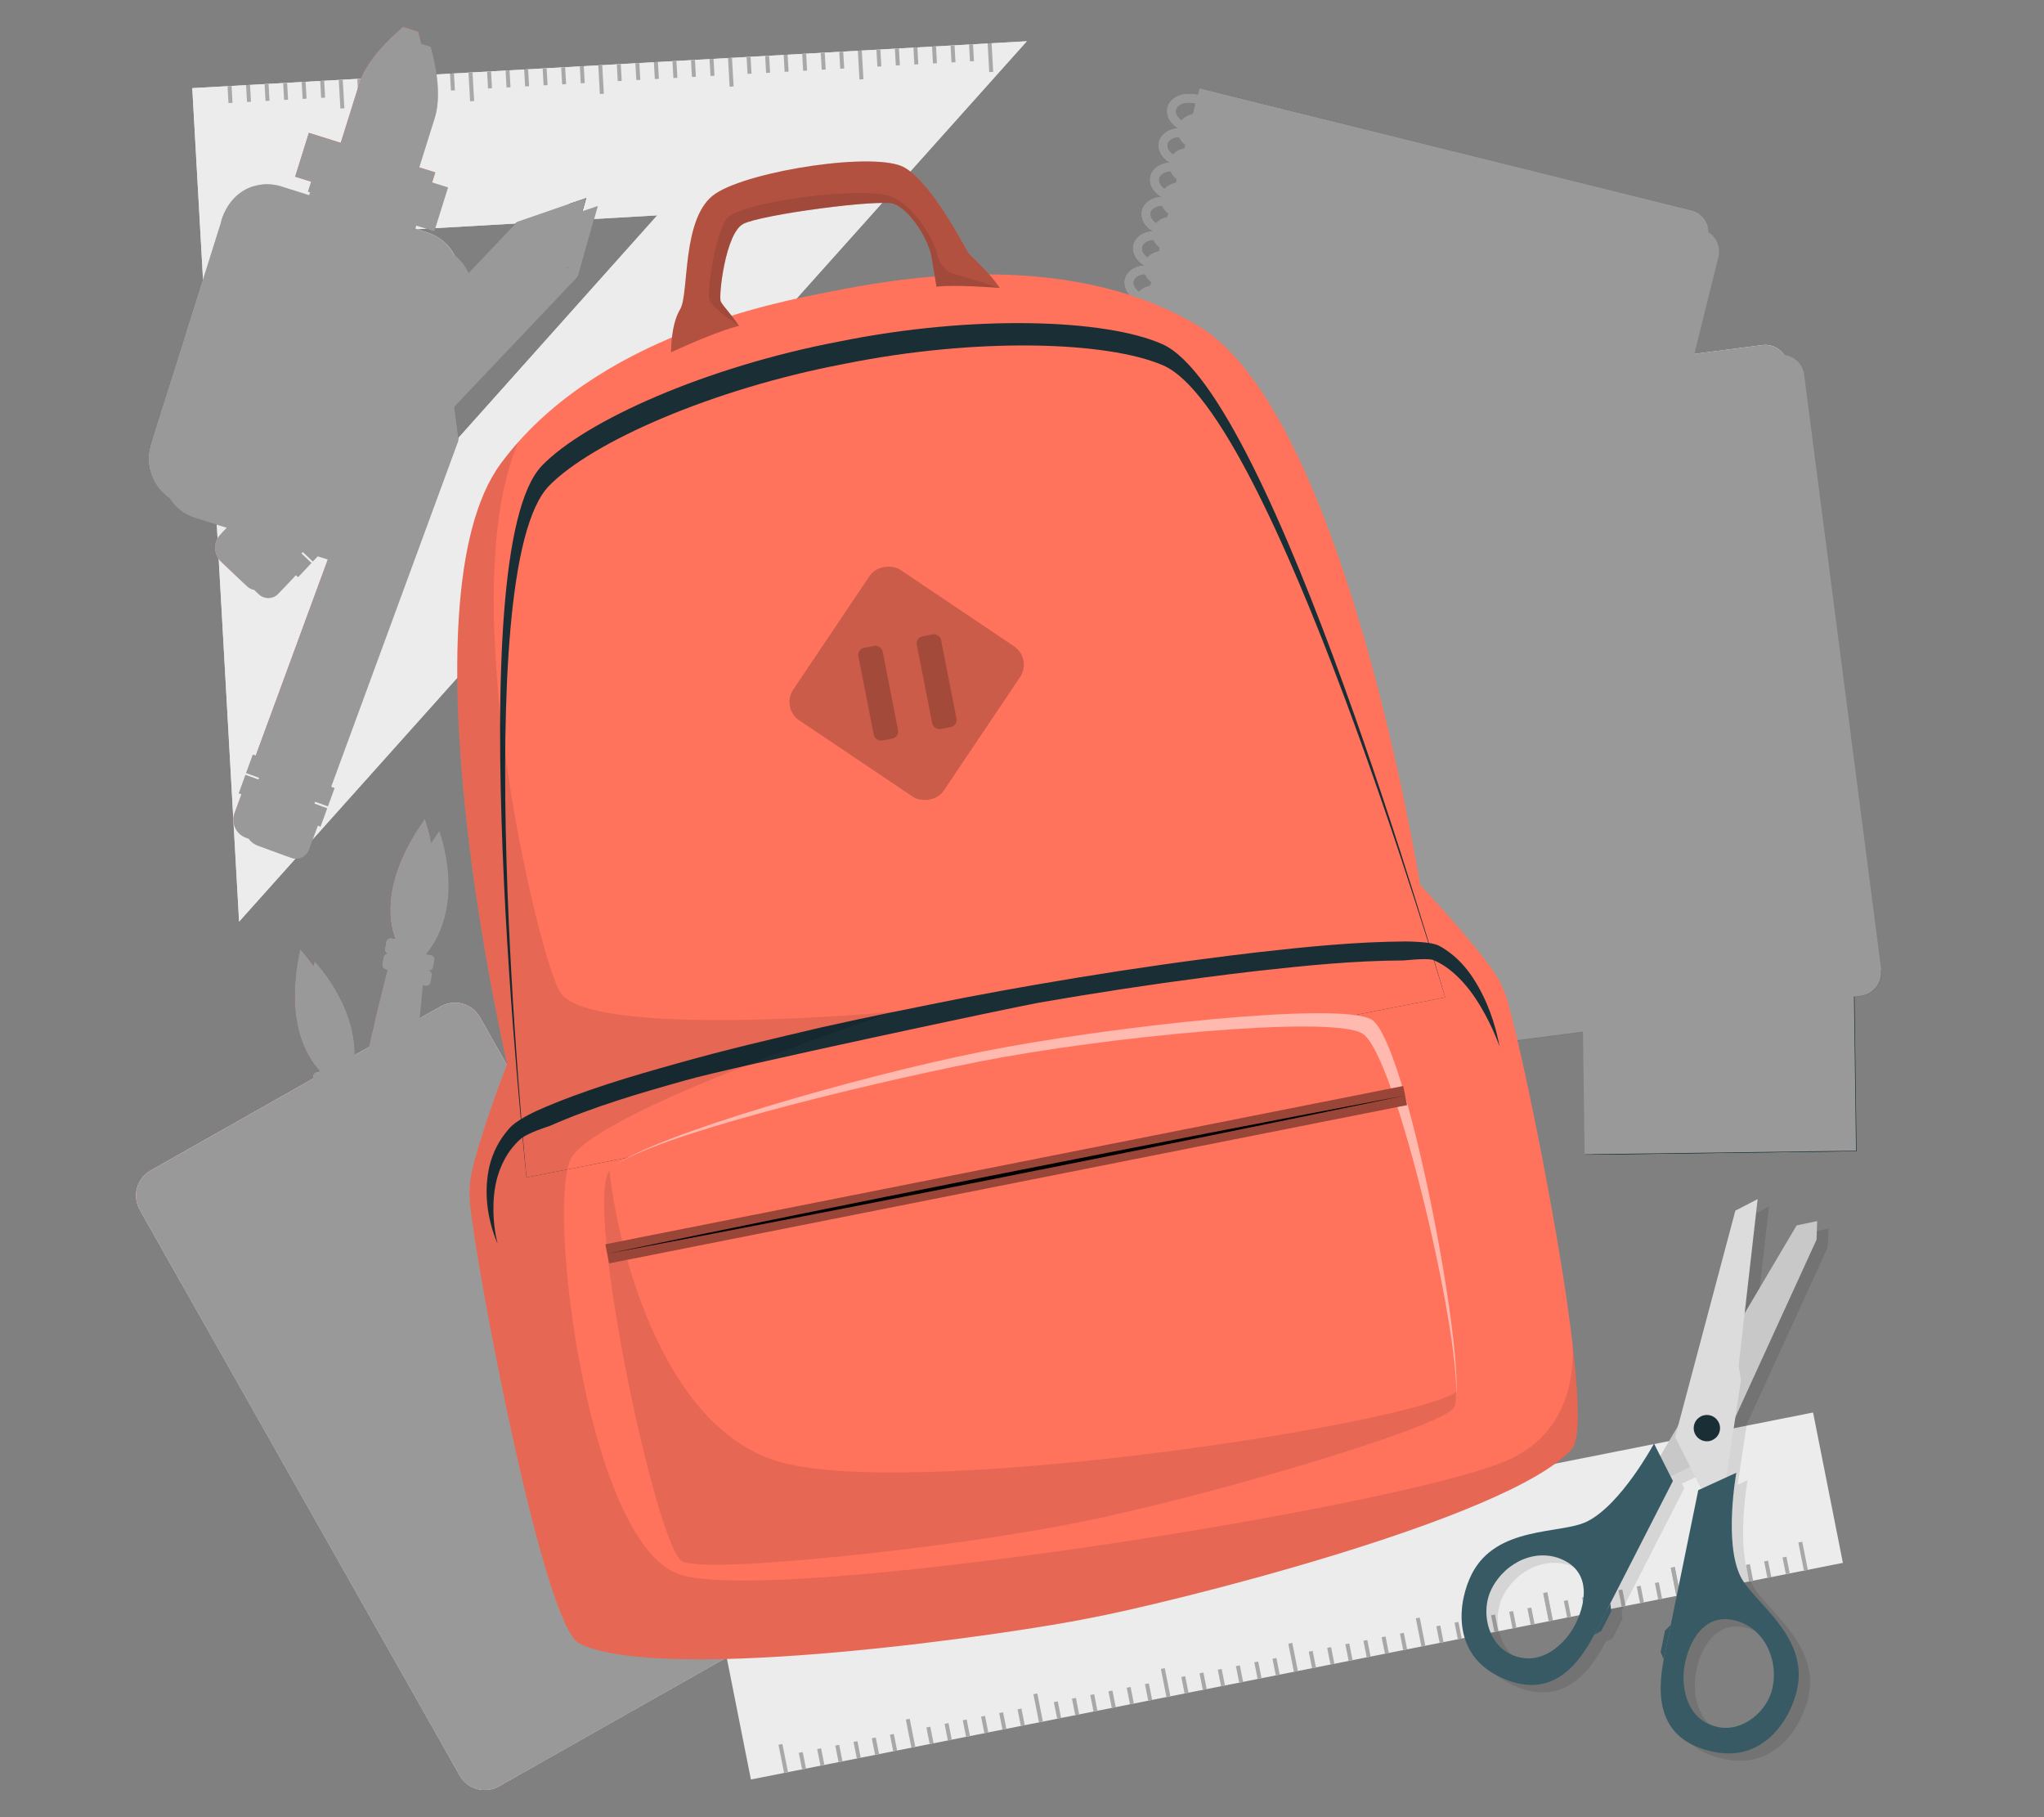 <?xml version="1.0" encoding="UTF-8"?>
<svg xmlns="http://www.w3.org/2000/svg" viewBox="0 0 540 480">
  <rect x="0" y="0" width="540" height="480" fill="#808080" stroke="none"/>
  <defs>
    <style>
      .cls-1 {
        fill: #999;
      }

      .cls-1, .cls-2, .cls-3, .cls-4, .cls-5, .cls-6, .cls-7, .cls-8, .cls-9, .cls-10, .cls-11, .cls-12, .cls-13, .cls-14, .cls-15, .cls-16, .cls-17, .cls-18, .cls-19, .cls-20, .cls-21, .cls-22, .cls-23, .cls-24, .cls-25 {
        stroke-width: 0px;
      }

      .cls-2 {
        fill: #dcdcdc;
      }

      .cls-3 {
        fill: #ff735d;
      }

      .cls-4 {
        fill: #c8c8c8;
      }

      .cls-5 {
        opacity: .4;
      }

      .cls-6 {
        fill: #375a64;
      }

      .cls-7 {
        fill: #ececec;
      }

      .cls-26 {
        isolation: isolate;
      }

      .cls-8 {
        opacity: .05;
      }

      .cls-27, .cls-17 {
        opacity: .2;
      }

      .cls-10 {
        fill: #2b454e;
      }

      .cls-11, .cls-25 {
        opacity: .3;
      }

      .cls-12, .cls-14, .cls-19, .cls-22, .cls-25 {
        fill: #fff;
      }

      .cls-12, .cls-23 {
        opacity: .5;
      }

      .cls-13, .cls-22 {
        opacity: .7;
      }

      .cls-14 {
        opacity: .8;
      }

      .cls-15 {
        fill: none;
      }

      .cls-16 {
        fill: #ff9abd;
      }

      .cls-18 {
        fill: #1a2e35;
      }

      .cls-28 {
        mix-blend-mode: hue;
      }

      .cls-20 {
        fill: #954545;
      }

      .cls-29, .cls-24 {
        opacity: .1;
      }

      .cls-21 {
        fill: #a8a8a8;
      }
    </style>
  </defs>
  <g class="cls-26">
    <g id="Layer_2" data-name="Layer 2">
      <g id="Layer_2-2" data-name="Layer 2">
        <g>
          <rect class="cls-15" width="540" height="480"/>
          <g>
            <g>
              <g>
                <path class="cls-2" d="m271.28,10.89L50.8,23.28l12.37,220.17L271.28,10.89Zm-97.63,45.99l-75.77,84.79-4.5-80.16,80.27-4.63Z"/>
                <path class="cls-7" d="m271.28,10.9L50.79,23.28l12.37,220.16L263.94,19.09l.92-1.03,6.41-7.16Zm-97.64,45.98l-75.77,84.79-4.5-80.16,80.27-4.63Z"/>
                <g>
                  <rect class="cls-21" x="261.13" y="11.44" width="1.05" height="7.58" transform="translate(-.44 14.71) rotate(-3.22)"/>
                  <rect class="cls-21" x="256.14" y="11.72" width="1.05" height="4.47" transform="translate(-.38 14.43) rotate(-3.22)"/>
                  <rect class="cls-21" x="251.25" y="12" width="1.05" height="4.47" transform="translate(-.4 14.16) rotate(-3.22)"/>
                  <rect class="cls-21" x="246.35" y="12.27" width="1.05" height="4.47" transform="translate(-.42 13.88) rotate(-3.22)"/>
                  <rect class="cls-21" x="241.44" y="12.55" width="1.05" height="4.47" transform="translate(-.45 13.61) rotate(-3.22)"/>
                  <rect class="cls-21" x="236.54" y="12.82" width="1.07" height="4.47" transform="translate(-.47 13.32) rotate(-3.22)"/>
                  <rect class="cls-21" x="231.66" y="13.1" width="1.05" height="4.47" transform="translate(-.49 13.06) rotate(-3.22)"/>
                  <rect class="cls-21" x="226.84" y="13.37" width="1.05" height="7.58" transform="translate(-.6 12.77) rotate(-3.21)"/>
                  <rect class="cls-21" x="221.85" y="13.65" width="1.05" height="4.47" transform="translate(-.54 12.49) rotate(-3.21)"/>
                  <rect class="cls-21" x="216.96" y="13.92" width="1.05" height="4.47" transform="translate(-.56 12.21) rotate(-3.21)"/>
                  <rect class="cls-21" x="212.06" y="14.2" width="1.05" height="4.47" transform="translate(-.59 11.94) rotate(-3.21)"/>
                  <rect class="cls-21" x="207.16" y="14.47" width="1.05" height="4.47" transform="translate(-.61 11.66) rotate(-3.21)"/>
                  <rect class="cls-21" x="202.27" y="14.75" width="1.05" height="4.47" transform="translate(-.63 11.39) rotate(-3.21)"/>
                  <rect class="cls-21" x="197.37" y="15.02" width="1.05" height="4.47" transform="translate(-.66 11.14) rotate(-3.22)"/>
                  <rect class="cls-21" x="192.55" y="15.3" width="1.05" height="7.58" transform="translate(-.77 10.87) rotate(-3.22)"/>
                  <rect class="cls-21" x="187.58" y="15.57" width="1.05" height="4.47" transform="translate(-.7 10.59) rotate(-3.22)"/>
                  <rect class="cls-21" x="182.68" y="15.85" width="1.05" height="4.47" transform="translate(-.73 10.31) rotate(-3.22)"/>
                  <rect class="cls-21" x="177.78" y="16.12" width="1.05" height="4.47" transform="translate(-.75 10.04) rotate(-3.22)"/>
                  <rect class="cls-21" x="172.87" y="16.4" width="1.07" height="4.47" transform="translate(-.77 9.76) rotate(-3.22)"/>
                  <rect class="cls-21" x="167.99" y="16.67" width="1.05" height="4.47" transform="translate(-.8 9.49) rotate(-3.22)"/>
                  <rect class="cls-21" x="163.08" y="16.95" width="1.05" height="4.47" transform="translate(-.82 9.21) rotate(-3.22)"/>
                  <rect class="cls-21" x="158.27" y="17.22" width="1.05" height="7.58" transform="translate(-.93 8.93) rotate(-3.21)"/>
                  <rect class="cls-21" x="153.3" y="17.5" width="1.05" height="4.47" transform="translate(-.86 8.65) rotate(-3.21)"/>
                  <rect class="cls-21" x="148.39" y="17.78" width="1.05" height="4.47" transform="translate(-.89 8.38) rotate(-3.21)"/>
                  <rect class="cls-21" x="143.49" y="18.05" width="1.05" height="4.47" transform="translate(-.91 8.1) rotate(-3.21)"/>
                  <rect class="cls-21" x="138.6" y="18.33" width="1.05" height="4.47" transform="translate(-.93 7.83) rotate(-3.21)"/>
                  <rect class="cls-21" x="133.7" y="18.6" width="1.05" height="4.47" transform="translate(-.96 7.56) rotate(-3.21)"/>
                  <rect class="cls-21" x="128.8" y="18.88" width="1.05" height="4.47" transform="translate(-.98 7.29) rotate(-3.22)"/>
                  <rect class="cls-21" x="123.98" y="19.15" width="1.07" height="7.58" transform="translate(-1.09 7.02) rotate(-3.22)"/>
                  <rect class="cls-21" x="119.01" y="19.43" width="1.05" height="4.47" transform="translate(-1.03 6.74) rotate(-3.22)"/>
                  <rect class="cls-21" x="114.11" y="19.7" width="1.05" height="4.47" transform="translate(-1.05 6.47) rotate(-3.22)"/>
                  <rect class="cls-21" x="109.2" y="19.98" width="1.05" height="4.47" transform="translate(-1.07 6.2) rotate(-3.22)"/>
                  <rect class="cls-21" x="104.32" y="20.25" width="1.05" height="4.47" transform="translate(-1.1 5.92) rotate(-3.22)"/>
                  <rect class="cls-21" x="99.41" y="20.53" width="1.05" height="4.47" transform="translate(-1.12 5.65) rotate(-3.22)"/>
                  <rect class="cls-21" x="94.51" y="20.8" width="1.05" height="4.47" transform="translate(-1.14 5.36) rotate(-3.21)"/>
                  <rect class="cls-21" x="89.71" y="21.07" width="1.05" height="7.58" transform="translate(-1.25 5.1) rotate(-3.22)"/>
                  <rect class="cls-21" x="84.72" y="21.35" width="1.05" height="4.47" transform="translate(-1.19 4.81) rotate(-3.21)"/>
                  <rect class="cls-21" x="79.82" y="21.63" width="1.05" height="4.47" transform="translate(-1.21 4.54) rotate(-3.21)"/>
                  <rect class="cls-21" x="74.93" y="21.9" width="1.05" height="4.47" transform="translate(-1.23 4.27) rotate(-3.21)"/>
                  <rect class="cls-21" x="70.03" y="22.18" width="1.05" height="4.47" transform="translate(-1.26 3.99) rotate(-3.21)"/>
                  <rect class="cls-21" x="65.13" y="22.45" width="1.05" height="4.47" transform="translate(-1.28 3.72) rotate(-3.22)"/>
                  <rect class="cls-21" x="60.23" y="22.73" width="1.07" height="4.47" transform="translate(-1.3 3.45) rotate(-3.22)"/>
                </g>
              </g>
              <g>
                <rect class="cls-7" x="318.45" y="274.53" width="40.49" height="294.11" transform="translate(-8.94 835.83) rotate(-101.22)"/>
                <g>
                  <rect class="cls-21" x="206.36" y="460.72" width="1.05" height="7.58" transform="translate(-86.39 49.11) rotate(-11.22)"/>
                  <rect class="cls-21" x="211.48" y="462.84" width="1.05" height="4.47" transform="translate(-86.46 50.15) rotate(-11.22)"/>
                  <rect class="cls-21" x="216.28" y="461.89" width="1.05" height="4.47" transform="translate(-86.13 51.03) rotate(-11.22)"/>
                  <rect class="cls-21" x="221.1" y="460.94" width="1.05" height="4.47" transform="translate(-85.89 51.98) rotate(-11.22)"/>
                  <rect class="cls-21" x="225.92" y="459.98" width="1.05" height="4.47" transform="translate(-85.61 52.9) rotate(-11.22)"/>
                  <rect class="cls-21" x="230.72" y="459.03" width="1.07" height="4.47" transform="translate(-85.31 53.8) rotate(-11.22)"/>
                  <rect class="cls-21" x="235.53" y="458.07" width="1.05" height="4.47" transform="translate(-85.05 54.73) rotate(-11.22)"/>
                  <rect class="cls-21" x="240.05" y="454.03" width="1.05" height="7.58" transform="translate(-84.5 55.57) rotate(-11.22)"/>
                  <rect class="cls-21" x="245.17" y="456.16" width="1.05" height="4.47" transform="translate(-84.5 56.57) rotate(-11.22)"/>
                  <rect class="cls-21" x="249.97" y="455.21" width="1.05" height="4.47" transform="translate(-84.22 57.48) rotate(-11.22)"/>
                  <rect class="cls-21" x="254.78" y="454.26" width="1.05" height="4.47" transform="translate(-83.95 58.4) rotate(-11.22)"/>
                  <rect class="cls-21" x="259.6" y="453.3" width="1.05" height="4.47" transform="translate(-83.65 59.31) rotate(-11.22)"/>
                  <rect class="cls-21" x="264.4" y="452.35" width="1.05" height="4.47" transform="translate(-83.39 60.24) rotate(-11.22)"/>
                  <rect class="cls-21" x="269.22" y="451.39" width="1.05" height="4.47" transform="translate(-83.08 61.13) rotate(-11.22)"/>
                  <rect class="cls-21" x="273.73" y="447.35" width="1.05" height="7.58" transform="translate(-82.53 61.98) rotate(-11.22)"/>
                  <rect class="cls-21" x="278.83" y="449.48" width="1.05" height="4.47" transform="translate(-82.54 62.97) rotate(-11.22)"/>
                  <rect class="cls-21" x="283.65" y="448.53" width="1.05" height="4.47" transform="translate(-82.3 63.93) rotate(-11.22)"/>
                  <rect class="cls-21" x="288.47" y="447.57" width="1.05" height="4.47" transform="translate(-82.01 64.84) rotate(-11.22)"/>
                  <rect class="cls-21" x="293.27" y="446.62" width="1.07" height="4.47" transform="translate(-81.72 65.74) rotate(-11.22)"/>
                  <rect class="cls-21" x="298.08" y="445.67" width="1.05" height="4.47" transform="translate(-81.44 66.66) rotate(-11.22)"/>
                  <rect class="cls-21" x="302.9" y="444.71" width="1.05" height="4.47" transform="translate(-81.16 67.58) rotate(-11.22)"/>
                  <rect class="cls-21" x="307.41" y="440.67" width="1.05" height="7.58" transform="translate(-80.59 68.41) rotate(-11.22)"/>
                  <rect class="cls-21" x="312.52" y="442.8" width="1.05" height="4.47" transform="translate(-80.62 69.43) rotate(-11.22)"/>
                  <rect class="cls-21" x="317.33" y="441.85" width="1.05" height="4.47" transform="translate(-80.34 70.34) rotate(-11.22)"/>
                  <rect class="cls-21" x="322.15" y="440.89" width="1.05" height="4.47" transform="translate(-80.06 71.26) rotate(-11.22)"/>
                  <rect class="cls-21" x="326.95" y="439.94" width="1.05" height="4.47" transform="translate(-79.79 72.18) rotate(-11.22)"/>
                  <rect class="cls-21" x="331.77" y="438.98" width="1.05" height="4.47" transform="translate(-79.47 73.05) rotate(-11.22)"/>
                  <rect class="cls-21" x="336.58" y="438.03" width="1.05" height="4.47" transform="translate(-79.2 73.99) rotate(-11.22)"/>
                  <rect class="cls-21" x="341.08" y="433.99" width="1.07" height="7.58" transform="translate(-78.65 74.84) rotate(-11.22)"/>
                  <rect class="cls-21" x="346.2" y="436.12" width="1.05" height="4.47" transform="translate(-78.68 75.86) rotate(-11.22)"/>
                  <rect class="cls-21" x="351.02" y="435.17" width="1.05" height="4.47" transform="translate(-78.36 76.73) rotate(-11.22)"/>
                  <rect class="cls-21" x="355.83" y="434.21" width="1.05" height="4.47" transform="translate(-78.09 77.65) rotate(-11.22)"/>
                  <rect class="cls-21" x="360.63" y="433.26" width="1.05" height="4.47" transform="translate(-77.84 78.6) rotate(-11.22)"/>
                  <rect class="cls-21" x="365.45" y="432.3" width="1.05" height="4.47" transform="translate(-77.57 79.54) rotate(-11.22)"/>
                  <rect class="cls-21" x="370.27" y="431.35" width="1.05" height="4.47" transform="translate(-77.28 80.44) rotate(-11.22)"/>
                  <rect class="cls-21" x="374.76" y="427.31" width="1.05" height="7.58" transform="translate(-76.7 81.25) rotate(-11.22)"/>
                  <rect class="cls-21" x="379.88" y="429.44" width="1.05" height="4.47" transform="translate(-76.71 82.26) rotate(-11.22)"/>
                  <rect class="cls-21" x="384.7" y="428.48" width="1.05" height="4.47" transform="translate(-76.45 83.19) rotate(-11.22)"/>
                  <rect class="cls-21" x="389.52" y="427.53" width="1.05" height="4.47" transform="translate(-76.17 84.11) rotate(-11.22)"/>
                  <rect class="cls-21" x="394.32" y="426.58" width="1.05" height="4.47" transform="translate(-75.86 84.98) rotate(-11.22)"/>
                  <rect class="cls-21" x="399.13" y="425.62" width="1.05" height="4.47" transform="translate(-75.6 85.93) rotate(-11.22)"/>
                  <rect class="cls-21" x="403.95" y="424.67" width="1.05" height="4.47" transform="translate(-75.34 86.87) rotate(-11.22)"/>
                  <rect class="cls-21" x="408.45" y="420.63" width="1.05" height="7.58" transform="translate(-74.79 87.73) rotate(-11.22)"/>
                  <rect class="cls-21" x="408.45" y="420.63" width="1.07" height="7.58" transform="translate(-74.76 87.69) rotate(-11.22)"/>
                  <rect class="cls-21" x="413.57" y="422.76" width="1.05" height="4.47" transform="translate(-74.77 88.68) rotate(-11.22)"/>
                  <rect class="cls-21" x="418.38" y="421.8" width="1.05" height="4.47" transform="translate(-74.5 89.62) rotate(-11.22)"/>
                  <rect class="cls-21" x="423.2" y="420.85" width="1.05" height="4.47" transform="translate(-74.23 90.54) rotate(-11.22)"/>
                  <rect class="cls-21" x="428" y="419.9" width="1.05" height="4.47" transform="translate(-73.95 91.45) rotate(-11.22)"/>
                  <rect class="cls-21" x="432.82" y="418.94" width="1.05" height="4.47" transform="translate(-73.66 92.35) rotate(-11.22)"/>
                  <rect class="cls-21" x="437.63" y="417.99" width="1.05" height="4.47" transform="translate(-73.39 93.29) rotate(-11.22)"/>
                  <rect class="cls-21" x="442.13" y="413.95" width="1.05" height="7.58" transform="translate(-72.82 94.11) rotate(-11.22)"/>
                  <rect class="cls-21" x="442.13" y="413.95" width="1.07" height="7.58" transform="translate(-72.82 94.11) rotate(-11.22)"/>
                  <rect class="cls-21" x="447.25" y="416.08" width="1.05" height="4.47" transform="translate(-72.83 95.11) rotate(-11.22)"/>
                  <rect class="cls-21" x="452.07" y="415.12" width="1.05" height="4.47" transform="translate(-72.56 96.05) rotate(-11.22)"/>
                  <rect class="cls-21" x="456.89" y="414.17" width="1.05" height="4.47" transform="translate(-72.29 96.98) rotate(-11.22)"/>
                  <rect class="cls-21" x="461.69" y="413.21" width="1.05" height="4.47" transform="translate(-72 97.88) rotate(-11.22)"/>
                  <rect class="cls-21" x="466.5" y="412.26" width="1.05" height="4.47" transform="translate(-71.74 98.83) rotate(-11.22)"/>
                  <rect class="cls-21" x="471.32" y="411.3" width="1.05" height="4.47" transform="translate(-71.42 99.67) rotate(-11.22)"/>
                  <rect class="cls-21" x="475.82" y="407.27" width="1.05" height="7.58" transform="translate(-70.87 100.54) rotate(-11.22)"/>
                </g>
              </g>
            </g>
            <g>
              <g class="cls-29">
                <rect class="cls-9" x="40.19" y="68.68" width="87.46" height="64.84" rx="12.14" ry="12.14" transform="translate(-37.62 151) rotate(-72.63)"/>
                <rect class="cls-9" x="85.54" y="53.22" width="24.87" height="6.3" transform="translate(21.3 -26.68) rotate(17.37)"/>
                <polygon class="cls-24" points="110.78 57.08 87.04 49.66 85.62 54.22 109.61 60.81 110.78 57.08"/>
                <rect class="cls-9" x="82.39" y="44" width="34.98" height="12.13" transform="translate(19.5 -27.54) rotate(17.37)"/>
                <path class="cls-9" d="m114.91,31.03c-2.34,7.48-4.96,15.84-4.96,15.84l-16.53-5.17s2.61-8.36,4.96-15.84c2.34-7.49,11.56-14.73,11.56-14.73l3.87,1.21s3.45,11.2,1.1,18.7Z"/>
                <polygon class="cls-24" points="109.95 46.87 111.37 42.36 94.13 39.44 93.43 41.7 109.95 46.87"/>
                <rect class="cls-9" x="66.75" y="71.96" width="36.91" height="50.03" transform="translate(32.84 -21.02) rotate(17.37)"/>
              </g>
              <g>
                <g>
                  <path class="cls-19" d="m120.91,76.66l-18.87,60.31c-2,6.4-8.81,9.96-15.21,7.96l-38.71-12.11c-6.4-2-9.96-8.81-7.96-15.21l18.87-60.31c2-6.39,8.81-9.96,15.21-7.95l7.54,2.36,1.88-6.01,23.73,7.42-1.88,6.01,7.44,2.33c6.4,2,9.96,8.81,7.96,15.2Z"/>
                  <path class="cls-4" d="m120.91,76.66c-1.29,3.77-18.57,60.59-19.56,62.27-2.74,5.65-9.88,8.13-15.64,5.8,0,0-3.46-1.08-3.46-1.08l-27.7-8.61c-2.31-.73-4.62-1.41-6.92-2.18-5.95-1.95-9.58-8.82-7.82-14.84.11-.95,9.26-29.26,9.75-31.15,0,0,8.71-27.67,8.71-27.67,1.06-4.78,4.49-9.11,9.42-10.18,2.37-.61,4.92-.4,7.2.4l6.92,2.18-.14.07,1.89-6.01.03-.09.09.03c.05.02,23.72,7.46,23.77,7.48,0,0-.02.05-.02.05l-1.89,6.01-.03-.06c2.16.77,7.55,2.16,9.53,3.23,5.06,2.61,7.63,8.94,5.86,14.34h0Zm0,0c1.75-5.4-.82-11.7-5.88-14.29-1.94-1.03-7.38-2.45-9.53-3.19-.06-.01-.04-.02-.03-.06l1.87-6.01c.4.2-24.26-7.35-23.58-7.37,0,0-1.87,6.01-1.87,6.01l-.03.1-.1-.03-6.92-2.15c-7.41-2.66-14.74,2.1-16.25,9.64-4.28,13.81-12.95,41.59-17.24,55.39-.7,2.31-1.64,4.58-1.47,6.97.1,4.78,3.38,9.27,7.91,10.81,2.28.76,4.6,1.46,6.9,2.2l27.67,8.71,3.46,1.09c5.65,2.31,12.65-.08,15.36-5.63.98-1.58,18.47-58.52,19.76-62.17h0Z"/>
                </g>
                <polygon class="cls-24" points="107.39 53.12 83.66 45.69 82.23 50.25 106.22 56.85 107.39 53.12"/>
                <rect class="cls-3" x="79" y="40.04" width="34.98" height="12.13" transform="translate(18.17 -26.71) rotate(17.37)"/>
                <path class="cls-3" d="m111.52,27.06c-2.34,7.48-4.96,15.84-4.96,15.84l-16.53-5.17s2.61-8.36,4.96-15.84c2.34-7.49,11.56-14.73,11.56-14.73l3.87,1.21s3.45,11.2,1.1,18.7Z"/>
                <polygon class="cls-24" points="106.57 42.91 107.98 38.39 90.75 35.48 90.04 37.73 106.57 42.91"/>
                <rect class="cls-3" x="63.36" y="68" width="36.91" height="50.03" transform="translate(31.5 -20.19) rotate(17.37)"/>
                <path class="cls-8" d="m102.06,137c-.37,1.09-.62,1.77-.71,1.93-2.74,5.65-9.89,8.13-15.64,5.8l-3.46-1.08-27.7-8.61c-2.31-.73-4.61-1.42-6.92-2.18-5.96-1.95-9.58-8.82-7.82-14.84.11-.95,9.26-29.26,9.75-31.15l8.71-27.67c.82-3.7,3.07-7.14,6.35-8.99l.2.07.19.07s-.03.02-.05.04c-3.61,2.88-20.98,57.36-10.59,70.24,10.44,12.94,31.6,20.14,37.55,20.59,5.04.38,8.8-2.92,9.83-3.95.15-.15.25-.25.28-.29h.01s.02.02.02.02Z"/>
              </g>
            </g>
            <g>
              <g class="cls-29">
                <g>
                  <polygon class="cls-9" points="442.87 392.56 457.02 385.96 482.9 329.4 483.07 324.5 477.64 325.64 440.6 388.24 442.87 392.56"/>
                  <g>
                    <path class="cls-9" d="m424.44,433.26c5-9.79,20.51-40.11,20.51-40.11l-4.99-9.88s-8.83,16.41-17.9,20.69c-6.91,3.26-23.72,1.03-30.21,13.71-3.76,7.35-5.31,20.76,6.72,26.91,13.23,6.76,20.86-1.54,25.87-11.33Zm-6.04-.85c-2.77,4.49-9.11,10.19-16.67,6.33-5.86-3-7.58-11.41-4.67-17.11,3.73-7.3,12.25-11.03,19.28-7.43,7.98,4.08,4.82,13.72,2.05,18.21Z"/>
                    <polygon class="cls-9" points="428.43 425.46 424.2 433.73 426.01 432.78 428.65 427.61 428.43 425.46"/>
                  </g>
                </g>
                <g>
                  <polygon class="cls-9" points="453.32 396.91 445.54 381.55 461.44 321.74 467.34 318.69 462.33 362.69 462.94 366.51 458.64 394.85 453.32 396.91"/>
                  <path class="cls-9" d="m450.52,378.5c.38-1.88,2.22-3.1,4.1-2.71,1.88.38,3.1,2.22,2.71,4.1-.38,1.88-2.22,3.1-4.1,2.71-1.88-.38-3.1-2.22-2.71-4.1Z"/>
                  <g>
                    <path class="cls-9" d="m455.78,464.71c13.24,2.7,20.4-8.74,22.05-16.83,2.85-13.96-11.68-22.71-15.04-29.57-4.42-9.01-1.08-27.34-1.08-27.34l-10.06,4.6s-6.81,33.37-9.01,44.14c-2.2,10.77-1.41,22.02,13.14,24.99Zm5.07-34.84c7.74,1.58,12.07,9.81,10.43,17.84-1.28,6.27-7.87,11.77-14.32,10.45-8.31-1.7-9.71-10.12-9.07-15.35.64-5.23,4.18-14.74,12.96-12.95Z"/>
                    <polygon class="cls-9" points="444.39 431.14 442.53 440.24 441.71 438.36 442.87 432.68 444.39 431.14"/>
                  </g>
                </g>
              </g>
              <g>
                <g>
                  <polygon class="cls-4" points="439.88 390.61 454.04 384.01 479.91 327.45 480.08 322.55 474.65 323.68 437.61 386.29 439.88 390.61"/>
                  <g>
                    <path class="cls-6" d="m421.45,431.3c5-9.79,20.51-40.11,20.51-40.11l-4.99-9.88s-8.83,16.41-17.9,20.69c-6.91,3.26-23.72,1.03-30.21,13.71-3.76,7.35-5.31,20.76,6.72,26.91,13.23,6.76,20.86-1.54,25.87-11.33Zm-6.04-.85c-2.77,4.49-9.11,10.19-16.67,6.33-5.86-3-7.58-11.41-4.67-17.11,3.73-7.3,12.25-11.03,19.28-7.43,7.98,4.08,4.82,13.72,2.05,18.21Z"/>
                    <polygon class="cls-6" points="425.44 423.51 421.21 431.78 423.02 430.82 425.66 425.66 425.44 423.51"/>
                  </g>
                </g>
                <g>
                  <polygon class="cls-2" points="450.33 394.95 442.55 379.59 458.46 319.79 464.35 316.74 459.34 360.74 459.95 364.56 455.65 392.9 450.33 394.95"/>
                  <path class="cls-18" d="m447.53,376.54c.38-1.88,2.22-3.1,4.1-2.71,1.88.38,3.1,2.22,2.71,4.1-.38,1.88-2.22,3.1-4.1,2.71-1.88-.38-3.1-2.22-2.71-4.1Z"/>
                  <g>
                    <path class="cls-6" d="m452.79,462.76c13.24,2.7,20.4-8.74,22.05-16.83,2.85-13.96-11.68-22.71-15.04-29.57-4.42-9.01-1.08-27.34-1.08-27.34l-10.06,4.6s-6.81,33.37-9.01,44.14c-2.2,10.77-1.41,22.02,13.14,24.99Zm5.07-34.84c7.74,1.58,12.07,9.81,10.43,17.84-1.28,6.27-7.87,11.77-14.32,10.45-8.31-1.7-9.71-10.12-9.07-15.35.64-5.23,4.18-14.74,12.96-12.95Z"/>
                    <polygon class="cls-6" points="441.4 429.19 439.54 438.28 438.72 436.41 439.88 430.73 441.4 429.19"/>
                  </g>
                </g>
              </g>
            </g>
            <g>
              <g class="cls-29">
                <g>
                  <g>
                    <rect class="cls-9" x="60.71" y="94.74" width="101.06" height="17.94" transform="translate(263.04 94.39) rotate(133.49)"/>
                    <rect class="cls-11" x="66.14" y="107.53" width="101.13" height="2.82" transform="translate(276.05 99.25) rotate(133.49)"/>
                    <g class="cls-29">
                      <line class="cls-9" x1="148.12" y1="72.64" x2="82.93" y2="141.69"/>
                      <line class="cls-9" x1="145.5" y1="70.16" x2="80.31" y2="139.21"/>
                      <line class="cls-9" x1="142.88" y1="67.69" x2="77.69" y2="136.74"/>
                      <line class="cls-9" x1="140.26" y1="65.21" x2="75.07" y2="134.26"/>
                    </g>
                  </g>
                  <g>
                    <rect class="cls-9" x="63.51" y="141.23" width="19.69" height="5.15" transform="translate(118.7 -11.13) rotate(43.34)"/>
                    <rect class="cls-9" x="67.42" y="137.09" width="19.69" height="5.15" transform="translate(116.92 -14.94) rotate(43.34)"/>
                  </g>
                  <g>
                    <path class="cls-9" d="m152.68,73.06l3.95-14.02,1.32-4.62-4.56,1.56-13.76,4.76-.48,3.14s3.03-.67,3.08-.68l-.47,3.14s3.03-.67,3.08-.68l-.5,3.12s3.05-.65,3.11-.65l-.5,3.12s3.05-.65,3.11-.65l-.5,3.11s3.05-.66,3.11-.66Z"/>
                    <path class="cls-13" d="m152.68,73.06l3.95-14.02,1.32-4.62-4.56,1.56-13.76,4.76-.48,3.14s3.03-.67,3.08-.68l-.47,3.14s3.03-.67,3.08-.68l-.5,3.12s3.05-.65,3.11-.65l-.5,3.12s3.05-.65,3.11-.65l-.5,3.11s3.05-.66,3.11-.66Z"/>
                    <polygon class="cls-9" points="156.63 59.04 157.95 54.42 153.39 55.98 156.63 59.04"/>
                  </g>
                  <path class="cls-9" d="m62.79,140.34h5.35c2.8,0,5.07,2.27,5.07,5.07v8.04c0,2.8-2.27,5.07-5.07,5.07h-5.35v-18.18h0Z" transform="translate(223.22 202.95) rotate(133.49)"/>
                  <path class="cls-11" d="m68.37,156.97l-2.17-2.06c1.46,1.38,3.77,1.33,5.15-.13l4.66-4.92,2.16,2.05-4.66,4.92c-1.38,1.46-3.69,1.52-5.15.14Z"/>
                </g>
                <g>
                  <g>
                    <rect class="cls-9" x="44.72" y="151.77" width="101.06" height="17.94" transform="translate(278.98 126.78) rotate(110.18)"/>
                    <rect class="cls-11" x="51.77" y="161.97" width="101.13" height="2.82" transform="translate(290.99 123.68) rotate(110.18)"/>
                    <g class="cls-29">
                      <line class="cls-9" x1="116.83" y1="117.6" x2="84.29" y2="206.81"/>
                      <line class="cls-9" x1="113.44" y1="116.37" x2="80.9" y2="205.58"/>
                      <line class="cls-9" x1="110.06" y1="115.13" x2="77.51" y2="204.35"/>
                      <line class="cls-9" x1="106.67" y1="113.9" x2="74.13" y2="203.11"/>
                    </g>
                  </g>
                  <g>
                    <rect class="cls-9" x="66.48" y="209.98" width="19.69" height="5.15" transform="translate(77.4 -13.29) rotate(20.03)"/>
                    <rect class="cls-9" x="68.43" y="204.63" width="19.69" height="5.15" transform="translate(75.69 -14.28) rotate(20.03)"/>
                  </g>
                  <g>
                    <path class="cls-9" d="m121.18,116.19l-1.92-14.44-.62-4.76-3.57,3.24-10.75,9.82.8,3.07s2.51-1.82,2.56-1.84l.81,3.07s2.51-1.82,2.56-1.84l.78,3.06s2.55-1.8,2.6-1.83l.78,3.06s2.55-1.8,2.6-1.83l.78,3.06s2.54-1.81,2.59-1.83Z"/>
                    <path class="cls-13" d="m121.18,116.19l-1.92-14.44-.62-4.76-3.57,3.24-10.75,9.82.8,3.07s2.51-1.82,2.56-1.84l.81,3.07s2.51-1.82,2.56-1.84l.78,3.06s2.55-1.8,2.6-1.83l.78,3.06s2.55-1.8,2.6-1.83l.78,3.06s2.54-1.81,2.59-1.83Z"/>
                    <polygon class="cls-9" points="119.27 101.75 118.65 96.99 115.07 100.23 119.27 101.75"/>
                  </g>
                  <path class="cls-9" d="m68.43,210.75h5.35c2.8,0,5.07,2.27,5.07,5.07v8.04c0,2.8-2.27,5.07-5.07,5.07h-5.35v-18.18h0Z" transform="translate(305.39 226.56) rotate(110.18)"/>
                  <path class="cls-11" d="m76.96,226.61l-2.8-1.03c1.89.69,3.98-.27,4.68-2.16l2.34-6.36,2.8,1.03-2.34,6.36c-.69,1.89-2.78,2.85-4.67,2.16Z"/>
                </g>
              </g>
              <g>
                <g>
                  <g>
                    <rect class="cls-6" x="57.62" y="92.66" width="101.06" height="17.94" transform="translate(256.31 93.11) rotate(133.49)"/>
                    <rect class="cls-25" x="63.05" y="105.44" width="101.13" height="2.82" transform="translate(269.32 97.98) rotate(133.49)"/>
                    <g class="cls-29">
                      <path class="cls-9" d="m145.03,70.55c-20.66,22.33-44.08,47.14-65.19,69.05,20.66-22.33,44.09-47.14,65.19-69.05h0Z"/>
                      <path class="cls-9" d="m142.41,68.08c-20.66,22.33-44.08,47.14-65.19,69.05,20.66-22.33,44.09-47.14,65.19-69.05h0Z"/>
                      <path class="cls-9" d="m139.79,65.61c-20.66,22.33-44.08,47.14-65.19,69.05,20.66-22.33,44.09-47.14,65.19-69.05h0Z"/>
                      <path class="cls-9" d="m137.17,63.13c-20.66,22.33-44.08,47.14-65.19,69.05,20.66-22.33,44.09-47.14,65.19-69.05h0Z"/>
                    </g>
                  </g>
                  <g>
                    <rect class="cls-21" x="60.42" y="139.15" width="19.69" height="5.15" transform="translate(116.43 -9.57) rotate(43.34)"/>
                    <rect class="cls-21" x="64.33" y="135.01" width="19.69" height="5.15" transform="translate(114.65 -13.39) rotate(43.34)"/>
                  </g>
                  <g>
                    <path class="cls-3" d="m149.59,70.98l3.95-14.02,1.32-4.62-4.56,1.56-13.76,4.76-.48,3.14s3.03-.67,3.08-.68l-.47,3.14s3.03-.67,3.08-.68l-.5,3.12s3.05-.65,3.11-.65l-.5,3.12s3.05-.65,3.11-.65l-.5,3.12s3.05-.66,3.11-.66Z"/>
                    <path class="cls-22" d="m149.59,70.98l3.95-14.02,1.32-4.62-4.56,1.56-13.76,4.76-.48,3.14s3.03-.67,3.08-.68l-.47,3.14s3.03-.67,3.08-.68l-.5,3.12s3.05-.65,3.11-.65l-.5,3.12s3.05-.65,3.11-.65l-.5,3.12s3.05-.66,3.11-.66Z"/>
                    <polygon class="cls-18" points="153.54 56.96 154.86 52.34 150.3 53.9 153.54 56.96"/>
                  </g>
                  <path class="cls-16" d="m59.7,138.26h5.35c2.8,0,5.07,2.27,5.07,5.07v8.04c0,2.8-2.27,5.07-5.07,5.07h-5.35v-18.18h0Z" transform="translate(216.49 201.68) rotate(133.49)"/>
                  <path class="cls-25" d="m65.28,154.88l-2.17-2.06c1.46,1.38,3.77,1.33,5.15-.13l4.66-4.92,2.16,2.05-4.66,4.92c-1.38,1.46-3.69,1.52-5.15.14Z"/>
                </g>
                <g>
                  <g>
                    <rect class="cls-3" x="41.63" y="149.68" width="101.06" height="17.94" transform="translate(272.87 126.88) rotate(110.18)"/>
                    <rect class="cls-25" x="48.68" y="159.88" width="101.13" height="2.82" transform="translate(284.88 123.78) rotate(110.18)"/>
                    <g class="cls-29">
                      <path class="cls-9" d="m113.74,115.52c-10.14,28.68-21.83,60.74-32.54,89.21,10.13-28.68,21.83-60.74,32.54-89.21h0Z"/>
                      <path class="cls-9" d="m110.35,114.29c-10.14,28.68-21.83,60.74-32.54,89.21,10.13-28.68,21.83-60.74,32.54-89.21h0Z"/>
                      <path class="cls-9" d="m106.97,113.05c-10.14,28.68-21.83,60.74-32.54,89.21,10.13-28.68,21.83-60.74,32.54-89.21h0Z"/>
                      <path class="cls-9" d="m103.58,111.82c-10.14,28.68-21.83,60.74-32.54,89.21,10.13-28.68,21.83-60.74,32.54-89.21h0Z"/>
                    </g>
                  </g>
                  <g>
                    <rect class="cls-21" x="63.39" y="207.9" width="19.69" height="5.15" transform="translate(76.5 -12.35) rotate(20.03)"/>
                    <rect class="cls-21" x="65.34" y="202.55" width="19.69" height="5.15" transform="translate(74.79 -13.35) rotate(20.03)"/>
                  </g>
                  <g>
                    <path class="cls-3" d="m118.09,114.11l-1.92-14.44-.62-4.76-3.57,3.24-10.75,9.82.8,3.07s2.51-1.82,2.56-1.84l.81,3.07s2.51-1.82,2.56-1.84l.78,3.06s2.55-1.8,2.6-1.83l.78,3.06s2.55-1.8,2.6-1.83l.78,3.06s2.54-1.81,2.59-1.83Z"/>
                    <path class="cls-22" d="m118.09,114.11l-1.92-14.44-.62-4.76-3.57,3.24-10.75,9.82.8,3.07s2.51-1.82,2.56-1.84l.81,3.07s2.51-1.82,2.56-1.84l.78,3.06s2.55-1.8,2.6-1.83l.78,3.06s2.55-1.8,2.6-1.83l.78,3.06s2.54-1.81,2.59-1.83Z"/>
                    <polygon class="cls-18" points="116.17 99.67 115.56 94.91 111.98 98.14 116.17 99.67"/>
                  </g>
                  <path class="cls-16" d="m65.34,208.67h5.35c2.8,0,5.07,2.27,5.07,5.07v8.04c0,2.8-2.27,5.07-5.07,5.07h-5.35v-18.18h0Z" transform="translate(299.28 226.66) rotate(110.18)"/>
                  <path class="cls-25" d="m73.87,224.53l-2.8-1.03c1.89.69,3.98-.27,4.68-2.16l2.34-6.36,2.8,1.03-2.34,6.36c-.69,1.89-2.78,2.85-4.67,2.16Z"/>
                </g>
              </g>
            </g>
            <g>
              <g>
                <g class="cls-29">
                  <g>
                    <path class="cls-9" d="m469.9,93.74l-132.85,17.22,21.94,169.34,132.85-17.22c3.29-.43,5.62-3.44,5.19-6.74l-20.4-157.42c-.43-3.29-3.44-5.62-6.74-5.19Z"/>
                    <g>
                      <line class="cls-9" x1="339.35" y1="128.71" x2="478.05" y2="110.74"/>
                      <line class="cls-9" x1="340.32" y1="136.19" x2="479.02" y2="118.22"/>
                      <line class="cls-9" x1="341.29" y1="143.68" x2="479.99" y2="125.7"/>
                      <line class="cls-9" x1="342.26" y1="151.16" x2="480.96" y2="133.19"/>
                      <line class="cls-9" x1="343.23" y1="158.64" x2="481.93" y2="140.67"/>
                      <line class="cls-9" x1="344.2" y1="166.13" x2="482.9" y2="148.15"/>
                      <line class="cls-9" x1="345.17" y1="173.61" x2="483.87" y2="155.64"/>
                      <line class="cls-9" x1="346.14" y1="181.09" x2="484.84" y2="163.12"/>
                      <line class="cls-9" x1="347.11" y1="188.58" x2="485.81" y2="170.61"/>
                      <line class="cls-9" x1="348.08" y1="196.06" x2="486.78" y2="178.09"/>
                      <line class="cls-9" x1="349.05" y1="203.55" x2="487.75" y2="185.57"/>
                      <line class="cls-9" x1="350.02" y1="211.03" x2="488.72" y2="193.06"/>
                      <line class="cls-9" x1="350.99" y1="218.51" x2="489.69" y2="200.54"/>
                      <line class="cls-9" x1="351.96" y1="226" x2="490.66" y2="208.03"/>
                      <line class="cls-9" x1="352.93" y1="233.48" x2="491.63" y2="215.51"/>
                      <line class="cls-9" x1="353.9" y1="240.97" x2="492.59" y2="222.99"/>
                      <line class="cls-9" x1="354.87" y1="248.45" x2="493.56" y2="230.48"/>
                      <line class="cls-9" x1="355.84" y1="255.93" x2="494.53" y2="237.96"/>
                      <line class="cls-9" x1="356.8" y1="263.42" x2="495.5" y2="245.44"/>
                      <line class="cls-9" x1="357.77" y1="270.9" x2="496.47" y2="252.93"/>
                    </g>
                    <line class="cls-9" x1="354.86" y1="108.62" x2="376.81" y2="277.99"/>
                    <path class="cls-9" d="m344.89,116.96c.31,1.39-1.9,1.67-2.2.29-.48-2.11-2.91-2.55-5.08-2.23-1.1.17-2.13.53-2.79.98-1.43.97-2.16,2.58-.64,3.86,1.11.93,2.82.98,4.16.87l.29,2.2c-2.47.21-5.41-.23-6.9-2.47-1.2-1.81-.68-3.96.78-5.44,1.18-1.19,2.95-1.97,4.8-2.22,3.29-.45,6.8.76,7.57,4.17Z"/>
                    <path class="cls-9" d="m346.09,126.21c.31,1.39-1.9,1.67-2.2.29-.48-2.11-2.91-2.55-5.08-2.23-1.1.17-2.13.53-2.79.98-1.43.97-2.16,2.58-.64,3.86,1.11.93,2.82.98,4.16.87l.29,2.2c-2.47.21-5.41-.23-6.9-2.47-1.2-1.81-.68-3.96.78-5.44,1.18-1.19,2.95-1.97,4.8-2.22,3.29-.45,6.8.75,7.57,4.17Z"/>
                    <path class="cls-9" d="m347.3,135.47c.31,1.39-1.9,1.67-2.2.29-.48-2.11-2.91-2.55-5.08-2.23-1.1.17-2.13.53-2.79.98-1.43.97-2.16,2.58-.64,3.86,1.11.93,2.82.98,4.16.87l.29,2.2c-2.47.21-5.41-.23-6.9-2.47-1.2-1.81-.68-3.96.78-5.44,1.18-1.19,2.95-1.97,4.8-2.22,3.29-.45,6.8.76,7.57,4.17Z"/>
                    <path class="cls-9" d="m348.5,144.73c.31,1.39-1.9,1.67-2.2.29-.48-2.11-2.91-2.55-5.08-2.23-1.1.17-2.13.53-2.79.98-1.43.97-2.16,2.58-.64,3.86,1.11.93,2.82.98,4.16.87l.29,2.2c-2.47.21-5.41-.23-6.9-2.47-1.2-1.81-.68-3.96.78-5.44,1.18-1.19,2.95-1.97,4.8-2.22,3.29-.45,6.8.76,7.57,4.17Z"/>
                    <path class="cls-9" d="m349.71,153.98c.31,1.39-1.9,1.67-2.2.29-.48-2.11-2.91-2.55-5.08-2.23-1.1.17-2.13.53-2.79.98-1.43.97-2.16,2.58-.64,3.86,1.11.93,2.82.98,4.16.87l.29,2.2c-2.47.21-5.41-.23-6.9-2.47-1.2-1.81-.68-3.96.78-5.44,1.18-1.19,2.95-1.97,4.8-2.22,3.29-.45,6.8.76,7.57,4.17Z"/>
                    <path class="cls-9" d="m350.91,163.24c.31,1.39-1.9,1.67-2.2.29-.48-2.11-2.91-2.55-5.08-2.23-1.1.17-2.13.53-2.79.98-1.43.97-2.16,2.58-.64,3.86,1.11.93,2.82.98,4.16.87l.29,2.2c-2.47.21-5.41-.23-6.9-2.47-1.2-1.81-.68-3.96.78-5.44,1.18-1.19,2.95-1.97,4.8-2.22,3.29-.45,6.8.76,7.57,4.17Z"/>
                    <path class="cls-9" d="m352.12,172.5c.31,1.39-1.9,1.67-2.2.29-.48-2.11-2.91-2.55-5.08-2.23-1.1.17-2.13.53-2.79.98-1.43.97-2.16,2.58-.64,3.86,1.11.93,2.82.98,4.16.87l.29,2.2c-2.47.21-5.41-.23-6.9-2.47-1.2-1.81-.68-3.96.78-5.44,1.18-1.19,2.95-1.97,4.8-2.22,3.29-.45,6.8.76,7.57,4.17Z"/>
                    <path class="cls-9" d="m353.32,181.75c.31,1.39-1.9,1.67-2.2.29-.48-2.11-2.91-2.55-5.08-2.23-1.1.17-2.13.53-2.79.98-1.43.97-2.16,2.58-.64,3.86,1.11.93,2.82.98,4.16.87l.29,2.2c-2.47.21-5.41-.23-6.9-2.47-1.2-1.81-.68-3.96.78-5.44,1.18-1.19,2.95-1.97,4.8-2.22,3.29-.45,6.8.75,7.57,4.17Z"/>
                    <path class="cls-9" d="m354.52,191.01c.31,1.39-1.9,1.67-2.2.29-.48-2.11-2.91-2.55-5.08-2.23-1.1.17-2.13.53-2.79.98-1.43.97-2.16,2.58-.64,3.86,1.11.93,2.82.98,4.16.87l.29,2.2c-2.47.21-5.41-.23-6.9-2.47-1.2-1.81-.68-3.96.78-5.44,1.18-1.19,2.95-1.97,4.8-2.22,3.29-.45,6.8.76,7.57,4.17Z"/>
                    <path class="cls-9" d="m355.73,200.27c.31,1.39-1.9,1.67-2.2.29-.48-2.11-2.91-2.55-5.08-2.23-1.1.17-2.13.53-2.79.98-1.43.97-2.16,2.58-.64,3.86,1.11.93,2.82.98,4.16.87l.29,2.2c-2.47.21-5.41-.23-6.9-2.47-1.2-1.81-.68-3.96.78-5.44,1.18-1.19,2.95-1.97,4.8-2.22,3.29-.45,6.8.76,7.57,4.17Z"/>
                    <path class="cls-9" d="m356.93,209.52c.31,1.39-1.9,1.67-2.2.29-.48-2.11-2.91-2.55-5.08-2.23-1.1.17-2.13.53-2.79.98-1.43.97-2.16,2.58-.64,3.86,1.11.93,2.82.98,4.16.87l.29,2.2c-2.47.21-5.41-.23-6.9-2.47-1.2-1.81-.68-3.96.78-5.44,1.18-1.19,2.95-1.97,4.8-2.22,3.29-.45,6.8.76,7.57,4.17Z"/>
                    <path class="cls-9" d="m358.14,218.78c.31,1.39-1.9,1.67-2.2.29-.48-2.11-2.91-2.55-5.08-2.23-1.1.17-2.13.53-2.79.98-1.43.97-2.16,2.58-.64,3.86,1.11.93,2.82.98,4.16.87l.29,2.2c-2.47.21-5.41-.23-6.9-2.47-1.2-1.81-.68-3.96.78-5.44,1.18-1.19,2.95-1.97,4.8-2.22,3.29-.45,6.8.76,7.57,4.17Z"/>
                    <path class="cls-9" d="m359.34,228.03c.31,1.39-1.9,1.67-2.2.29-.48-2.11-2.91-2.55-5.08-2.23-1.1.17-2.13.53-2.79.98-1.43.97-2.16,2.58-.64,3.86,1.11.93,2.82.98,4.16.87l.29,2.2c-2.47.21-5.41-.23-6.9-2.47-1.2-1.81-.68-3.96.78-5.44,1.18-1.19,2.95-1.97,4.8-2.22,3.29-.45,6.8.76,7.57,4.17Z"/>
                    <path class="cls-9" d="m360.55,237.29c.31,1.39-1.9,1.67-2.2.29-.48-2.11-2.91-2.55-5.08-2.23-1.1.17-2.13.53-2.79.98-1.43.97-2.16,2.58-.64,3.86,1.11.93,2.82.98,4.16.87l.29,2.2c-2.47.21-5.41-.23-6.9-2.47-1.2-1.81-.68-3.96.78-5.44,1.18-1.19,2.95-1.97,4.8-2.22,3.29-.45,6.8.76,7.57,4.17Z"/>
                    <path class="cls-9" d="m361.75,246.55c.31,1.39-1.9,1.67-2.2.29-.48-2.11-2.91-2.55-5.08-2.23-1.1.17-2.13.53-2.79.98-1.43.97-2.16,2.58-.64,3.86,1.11.93,2.82.98,4.16.87l.29,2.2c-2.47.21-5.41-.23-6.9-2.47-1.2-1.81-.68-3.96.78-5.44,1.18-1.19,2.95-1.97,4.8-2.22,3.29-.45,6.8.76,7.57,4.17Z"/>
                    <path class="cls-9" d="m362.96,255.8c.31,1.39-1.9,1.67-2.2.29-.48-2.11-2.91-2.55-5.08-2.23-1.1.17-2.13.53-2.79.98-1.43.97-2.16,2.58-.64,3.86,1.11.93,2.82.98,4.16.87l.29,2.2c-2.47.21-5.41-.23-6.9-2.47-1.2-1.81-.68-3.96.78-5.44,1.18-1.19,2.95-1.97,4.8-2.22,3.29-.45,6.8.76,7.57,4.17Z"/>
                    <path class="cls-9" d="m364.16,265.06c.31,1.39-1.9,1.67-2.2.29-.48-2.11-2.91-2.55-5.08-2.23-1.1.17-2.13.53-2.79.98-1.43.97-2.16,2.58-.64,3.86,1.11.93,2.82.98,4.16.87l.29,2.2c-2.47.21-5.41-.23-6.9-2.47-1.2-1.81-.68-3.96.78-5.44,1.18-1.19,2.95-1.97,4.8-2.22,3.29-.45,6.8.75,7.57,4.17Z"/>
                    <path class="cls-9" d="m365.37,274.32c.31,1.39-1.9,1.67-2.2.29-.48-2.11-2.91-2.55-5.08-2.23-1.1.17-2.13.53-2.79.98-1.43.97-2.16,2.58-.64,3.86,1.11.93,2.82.98,4.16.87l.29,2.2c-2.47.21-5.41-.23-6.9-2.47-1.2-1.81-.68-3.96.78-5.44,1.18-1.19,2.95-1.97,4.8-2.22,3.29-.45,6.8.76,7.57,4.17Z"/>
                    <path class="cls-24" d="m494.42,236.16l2.62,20.19c.43,3.29-1.9,6.31-5.19,6.73l-132.85,17.21-21.94-169.34,27.7-3.59c-.14,2.58-7.42,147.86,129.67,128.79Z"/>
                  </g>
                </g>
                <g>
                  <path class="cls-19" d="m465.58,91.16l-132.85,17.22,21.94,169.34,132.85-17.22c3.29-.43,5.62-3.44,5.19-6.74l-20.4-157.42c-.43-3.29-3.44-5.62-6.74-5.19Z"/>
                  <g>
                    <polygon class="cls-6" points="335.04 126.25 335.01 126 473.71 108.03 473.74 108.27 335.04 126.25"/>
                    <polygon class="cls-6" points="336.01 133.73 335.98 133.48 474.68 115.51 474.71 115.76 336.01 133.73"/>
                    <polygon class="cls-6" points="336.98 141.21 336.95 140.97 475.65 122.99 475.68 123.24 336.98 141.21"/>
                    <polygon class="cls-6" points="337.95 148.7 337.92 148.45 476.62 130.48 476.65 130.72 337.95 148.7"/>
                    <polygon class="cls-6" points="338.92 156.18 338.89 155.93 477.59 137.96 477.62 138.21 338.92 156.18"/>
                    <polygon class="cls-6" points="339.89 163.66 339.86 163.42 478.56 145.44 478.59 145.69 339.89 163.66"/>
                    <polygon class="cls-6" points="340.86 171.15 340.83 170.9 479.53 152.93 479.56 153.18 340.86 171.15"/>
                    <polygon class="cls-6" points="341.83 178.63 341.8 178.38 480.5 160.41 480.53 160.66 341.83 178.63"/>
                    <polygon class="cls-6" points="342.8 186.12 342.77 185.87 481.47 167.9 481.5 168.14 342.8 186.12"/>
                    <polygon class="cls-6" points="343.77 193.6 343.74 193.35 482.44 175.38 482.47 175.63 343.77 193.6"/>
                    <polygon class="cls-6" points="344.74 201.08 344.71 200.84 483.41 182.86 483.44 183.11 344.74 201.08"/>
                    <polygon class="cls-6" points="345.71 208.57 345.68 208.32 484.38 190.35 484.41 190.6 345.71 208.57"/>
                    <polygon class="cls-6" points="346.68 216.05 346.65 215.8 485.35 197.83 485.38 198.08 346.68 216.05"/>
                    <polygon class="cls-6" points="347.65 223.54 347.62 223.29 486.32 205.32 486.35 205.56 347.65 223.54"/>
                    <polygon class="cls-6" points="348.62 231.02 348.59 230.77 487.29 212.8 487.32 213.05 348.62 231.02"/>
                    <polygon class="cls-6" points="349.59 238.5 349.56 238.26 488.26 220.28 488.29 220.53 349.59 238.5"/>
                    <polygon class="cls-6" points="350.56 245.99 350.53 245.74 489.23 227.77 489.26 228.01 350.56 245.99"/>
                    <polygon class="cls-6" points="351.53 253.47 351.5 253.22 490.2 235.25 490.23 235.5 351.53 253.47"/>
                    <polygon class="cls-6" points="352.5 260.96 352.47 260.71 491.17 242.73 491.2 242.98 352.5 260.96"/>
                    <polygon class="cls-6" points="353.47 268.44 353.44 268.19 492.14 250.22 492.17 250.47 353.47 268.44"/>
                  </g>
                  <rect class="cls-3" x="361.39" y="105.32" width=".25" height="170.79" transform="translate(-21.51 48.04) rotate(-7.38)"/>
                  <path class="cls-21" d="m340.57,114.37c.31,1.39-1.9,1.67-2.2.29-.48-2.11-2.91-2.55-5.08-2.23-1.1.17-2.13.53-2.79.98-1.43.97-2.16,2.58-.64,3.86,1.11.93,2.82.98,4.16.87l.29,2.2c-2.47.21-5.41-.23-6.9-2.47-1.2-1.81-.68-3.96.78-5.44,1.18-1.19,2.95-1.97,4.8-2.22,3.29-.45,6.8.76,7.57,4.17Z"/>
                  <path class="cls-21" d="m341.77,123.63c.31,1.39-1.9,1.67-2.2.29-.48-2.11-2.91-2.55-5.08-2.23-1.1.17-2.13.53-2.79.98-1.43.97-2.16,2.58-.64,3.86,1.11.93,2.82.98,4.16.87l.29,2.2c-2.47.21-5.41-.23-6.9-2.47-1.2-1.81-.68-3.96.78-5.44,1.18-1.19,2.95-1.97,4.8-2.22,3.29-.45,6.8.76,7.57,4.17Z"/>
                  <path class="cls-21" d="m342.98,132.89c.31,1.39-1.9,1.67-2.2.29-.48-2.11-2.91-2.55-5.08-2.23-1.1.17-2.13.53-2.79.98-1.43.97-2.16,2.58-.64,3.86,1.11.93,2.82.98,4.16.87l.29,2.2c-2.47.21-5.41-.23-6.9-2.47-1.2-1.81-.68-3.96.78-5.44,1.18-1.19,2.95-1.97,4.8-2.22,3.29-.45,6.8.76,7.57,4.17Z"/>
                  <path class="cls-21" d="m344.18,142.14c.31,1.39-1.9,1.67-2.2.29-.48-2.11-2.91-2.55-5.08-2.23-1.1.17-2.13.53-2.79.98-1.43.97-2.16,2.58-.64,3.86,1.11.93,2.82.98,4.16.87l.29,2.2c-2.47.21-5.41-.23-6.9-2.47-1.2-1.81-.68-3.96.78-5.44,1.18-1.19,2.95-1.97,4.8-2.22,3.29-.45,6.8.76,7.57,4.17Z"/>
                  <path class="cls-21" d="m345.39,151.4c.31,1.39-1.9,1.67-2.2.29-.48-2.11-2.91-2.55-5.08-2.23-1.1.17-2.13.53-2.79.98-1.43.97-2.16,2.58-.64,3.86,1.11.93,2.82.98,4.16.87l.29,2.2c-2.47.21-5.41-.23-6.9-2.47-1.2-1.81-.68-3.96.78-5.44,1.18-1.19,2.95-1.97,4.8-2.22,3.29-.45,6.8.76,7.57,4.17Z"/>
                  <path class="cls-21" d="m346.59,160.65c.31,1.39-1.9,1.67-2.2.29-.48-2.11-2.91-2.55-5.08-2.23-1.1.17-2.13.53-2.79.98-1.43.97-2.16,2.58-.64,3.86,1.11.93,2.82.98,4.16.87l.29,2.2c-2.47.21-5.41-.23-6.9-2.47-1.2-1.81-.68-3.96.78-5.44,1.18-1.19,2.95-1.97,4.8-2.22,3.29-.45,6.8.76,7.57,4.17Z"/>
                  <path class="cls-21" d="m347.8,169.91c.31,1.39-1.9,1.67-2.2.29-.48-2.11-2.91-2.55-5.08-2.23-1.1.17-2.13.53-2.79.98-1.43.97-2.16,2.58-.64,3.86,1.11.93,2.82.98,4.16.87l.29,2.2c-2.47.21-5.41-.23-6.9-2.47-1.2-1.81-.68-3.96.78-5.44,1.18-1.19,2.95-1.97,4.8-2.22,3.29-.45,6.8.76,7.57,4.17Z"/>
                  <path class="cls-21" d="m349,179.17c.31,1.39-1.9,1.67-2.2.29-.48-2.11-2.91-2.55-5.08-2.23-1.1.17-2.13.53-2.79.98-1.43.97-2.16,2.58-.64,3.86,1.11.93,2.82.98,4.16.87l.29,2.2c-2.47.21-5.41-.23-6.9-2.47-1.2-1.81-.68-3.96.78-5.44,1.18-1.19,2.95-1.97,4.8-2.22,3.29-.45,6.8.75,7.57,4.17Z"/>
                  <path class="cls-21" d="m350.2,188.42c.31,1.39-1.9,1.67-2.2.29-.48-2.11-2.91-2.55-5.08-2.23-1.1.17-2.13.53-2.79.98-1.43.97-2.16,2.58-.64,3.86,1.11.93,2.82.98,4.16.87l.29,2.2c-2.47.21-5.41-.23-6.9-2.47-1.2-1.81-.68-3.96.78-5.44,1.18-1.19,2.95-1.97,4.8-2.22,3.29-.45,6.8.76,7.57,4.17Z"/>
                  <path class="cls-21" d="m351.41,197.68c.31,1.39-1.9,1.67-2.2.29-.48-2.11-2.91-2.55-5.08-2.23-1.1.17-2.13.53-2.79.98-1.43.97-2.16,2.58-.64,3.86,1.11.93,2.82.98,4.16.87l.29,2.2c-2.47.21-5.41-.23-6.9-2.47-1.2-1.81-.68-3.96.78-5.44,1.18-1.19,2.95-1.97,4.8-2.22,3.29-.45,6.8.76,7.57,4.17Z"/>
                  <path class="cls-21" d="m352.61,206.94c.31,1.39-1.9,1.67-2.2.29-.48-2.11-2.91-2.55-5.08-2.23-1.1.17-2.13.53-2.79.98-1.43.97-2.16,2.58-.64,3.86,1.11.93,2.82.98,4.16.87l.29,2.2c-2.47.21-5.41-.23-6.9-2.47-1.2-1.81-.68-3.96.78-5.44,1.18-1.19,2.95-1.97,4.8-2.22,3.29-.45,6.8.76,7.57,4.17Z"/>
                  <path class="cls-21" d="m353.82,216.19c.31,1.39-1.9,1.67-2.2.29-.48-2.11-2.91-2.55-5.08-2.23-1.1.17-2.13.53-2.79.98-1.43.97-2.16,2.58-.64,3.86,1.11.93,2.82.98,4.16.87l.29,2.2c-2.47.21-5.41-.23-6.9-2.47-1.2-1.81-.68-3.96.78-5.44,1.18-1.19,2.95-1.97,4.8-2.22,3.29-.45,6.8.76,7.57,4.17Z"/>
                  <path class="cls-21" d="m355.02,225.45c.31,1.39-1.9,1.67-2.2.29-.48-2.11-2.91-2.55-5.08-2.23-1.1.17-2.13.53-2.79.98-1.43.97-2.16,2.58-.64,3.86,1.11.93,2.82.98,4.16.87l.29,2.2c-2.47.21-5.41-.23-6.9-2.47-1.2-1.81-.68-3.96.78-5.44,1.18-1.19,2.95-1.97,4.8-2.22,3.29-.45,6.8.75,7.57,4.17Z"/>
                  <path class="cls-21" d="m356.23,234.7c.31,1.39-1.9,1.67-2.2.29-.48-2.11-2.91-2.55-5.08-2.23-1.1.17-2.13.53-2.79.98-1.43.97-2.16,2.58-.64,3.86,1.11.93,2.82.98,4.16.87l.29,2.2c-2.47.21-5.41-.23-6.9-2.47-1.2-1.81-.68-3.96.78-5.44,1.18-1.19,2.95-1.97,4.8-2.22,3.29-.45,6.8.76,7.57,4.17Z"/>
                  <path class="cls-21" d="m357.43,243.96c.31,1.39-1.9,1.67-2.2.29-.48-2.11-2.91-2.55-5.08-2.23-1.1.17-2.13.53-2.79.98-1.43.97-2.16,2.58-.64,3.86,1.11.93,2.82.98,4.16.87l.29,2.2c-2.47.21-5.41-.23-6.9-2.47-1.2-1.81-.68-3.96.78-5.44,1.18-1.19,2.95-1.97,4.8-2.22,3.29-.45,6.8.76,7.57,4.17Z"/>
                  <path class="cls-21" d="m358.64,253.22c.31,1.39-1.9,1.67-2.2.29-.48-2.11-2.91-2.55-5.08-2.23-1.1.17-2.13.53-2.79.98-1.43.97-2.16,2.58-.64,3.86,1.11.93,2.82.98,4.16.87l.29,2.2c-2.47.21-5.41-.23-6.9-2.47-1.2-1.81-.68-3.96.78-5.44,1.18-1.19,2.95-1.97,4.8-2.22,3.29-.45,6.8.75,7.57,4.17Z"/>
                  <path class="cls-21" d="m359.84,262.47c.31,1.39-1.9,1.67-2.2.29-.48-2.11-2.91-2.55-5.08-2.23-1.1.17-2.13.53-2.79.98-1.43.97-2.16,2.58-.64,3.86,1.11.93,2.82.98,4.16.87l.29,2.2c-2.47.21-5.41-.23-6.9-2.47-1.2-1.81-.68-3.96.78-5.44,1.18-1.19,2.95-1.97,4.8-2.22,3.29-.45,6.8.75,7.57,4.17Z"/>
                  <path class="cls-21" d="m361.05,271.73c.31,1.39-1.9,1.67-2.2.29-.48-2.11-2.91-2.55-5.08-2.23-1.1.17-2.13.53-2.79.98-1.43.97-2.16,2.58-.64,3.86,1.11.93,2.82.98,4.16.87l.29,2.2c-2.47.21-5.41-.23-6.9-2.47-1.2-1.81-.68-3.96.78-5.44,1.18-1.19,2.95-1.97,4.8-2.22,3.29-.45,6.8.76,7.57,4.17Z"/>
                  <path class="cls-8" d="m490.1,233.58l2.62,20.19c.43,3.29-1.9,6.31-5.19,6.73l-132.85,17.21-21.94-169.34,27.7-3.59c-.14,2.58-7.42,147.86,129.67,128.8Z"/>
                </g>
              </g>
              <g>
                <g class="cls-29">
                  <g>
                    <path class="cls-9" d="m449.61,60.61l-130.02-32.26-41.12,165.74,130.02,32.26c3.22.8,6.48-1.17,7.28-4.39l38.22-154.06c.8-3.22-1.17-6.48-4.39-7.28Z"/>
                    <path class="cls-9" d="m324.71,36.79c-.22,1.41-2.38.87-2.16-.53.32-2.14-1.79-3.44-3.92-3.92-1.08-.24-2.17-.28-2.95-.1-1.68.38-2.95,1.62-2,3.36.69,1.27,2.27,1.94,3.57,2.32l-.53,2.16c-2.38-.7-4.96-2.18-5.53-4.81-.46-2.12.81-3.94,2.71-4.79,1.53-.68,3.47-.76,5.28-.32,3.22.78,6.06,3.18,5.54,6.64Z"/>
                    <path class="cls-9" d="m322.46,45.85c-.22,1.41-2.38.87-2.16-.53.32-2.14-1.79-3.44-3.92-3.92-1.09-.24-2.17-.28-2.95-.1-1.68.38-2.95,1.62-2,3.36.69,1.27,2.27,1.94,3.57,2.32l-.53,2.16c-2.38-.7-4.96-2.18-5.53-4.81-.46-2.12.81-3.94,2.71-4.79,1.53-.68,3.47-.76,5.28-.32,3.22.78,6.06,3.18,5.54,6.64Z"/>
                    <path class="cls-9" d="m320.22,54.91c-.22,1.41-2.38.87-2.16-.53.32-2.14-1.79-3.44-3.92-3.92-1.08-.24-2.17-.28-2.95-.1-1.68.38-2.95,1.62-2,3.36.69,1.27,2.27,1.94,3.57,2.32l-.53,2.16c-2.38-.7-4.96-2.18-5.53-4.81-.46-2.12.81-3.94,2.71-4.79,1.53-.68,3.47-.76,5.28-.32,3.22.78,6.06,3.18,5.54,6.64Z"/>
                    <path class="cls-9" d="m317.98,63.97c-.22,1.41-2.38.87-2.16-.53.32-2.14-1.79-3.44-3.92-3.92-1.09-.24-2.17-.28-2.95-.1-1.68.38-2.95,1.62-2,3.36.69,1.27,2.27,1.94,3.57,2.32l-.53,2.16c-2.38-.7-4.96-2.18-5.53-4.81-.46-2.12.81-3.94,2.71-4.79,1.53-.68,3.47-.76,5.28-.32,3.22.78,6.06,3.18,5.54,6.64Z"/>
                    <path class="cls-9" d="m315.74,73.03c-.22,1.41-2.38.87-2.16-.53.32-2.14-1.79-3.44-3.92-3.92-1.09-.24-2.17-.28-2.95-.1-1.68.38-2.95,1.62-2,3.36.69,1.27,2.27,1.94,3.57,2.32l-.53,2.16c-2.38-.7-4.96-2.18-5.53-4.81-.46-2.12.81-3.94,2.71-4.79,1.53-.68,3.47-.76,5.28-.32,3.22.78,6.06,3.18,5.54,6.64Z"/>
                    <path class="cls-9" d="m313.49,82.09c-.22,1.41-2.38.87-2.16-.53.32-2.14-1.79-3.44-3.92-3.92-1.09-.24-2.17-.28-2.95-.1-1.68.38-2.95,1.62-1.99,3.36.69,1.27,2.27,1.94,3.57,2.32l-.53,2.16c-2.38-.7-4.96-2.18-5.53-4.81-.46-2.12.81-3.94,2.71-4.79,1.53-.68,3.47-.76,5.28-.32,3.22.78,6.06,3.18,5.54,6.64Z"/>
                    <path class="cls-9" d="m311.25,91.15c-.22,1.41-2.38.87-2.16-.53.32-2.14-1.79-3.44-3.92-3.92-1.09-.24-2.17-.28-2.95-.1-1.68.38-2.95,1.62-2,3.36.69,1.27,2.27,1.93,3.57,2.32l-.53,2.16c-2.38-.7-4.96-2.18-5.53-4.81-.46-2.12.81-3.94,2.71-4.79,1.53-.68,3.47-.76,5.28-.32,3.22.78,6.06,3.18,5.54,6.64Z"/>
                    <path class="cls-9" d="m309.01,100.22c-.22,1.41-2.38.87-2.16-.53.32-2.14-1.79-3.44-3.92-3.92-1.08-.24-2.17-.28-2.95-.1-1.68.38-2.95,1.62-1.99,3.36.69,1.27,2.27,1.94,3.57,2.32l-.53,2.16c-2.38-.7-4.96-2.18-5.53-4.81-.46-2.12.81-3.94,2.71-4.79,1.53-.68,3.47-.76,5.28-.32,3.22.78,6.06,3.18,5.54,6.64Z"/>
                    <path class="cls-9" d="m306.77,109.28c-.22,1.41-2.38.87-2.16-.53.32-2.14-1.79-3.44-3.92-3.92-1.08-.24-2.17-.28-2.95-.1-1.68.38-2.95,1.62-2,3.36.69,1.27,2.27,1.94,3.57,2.32l-.53,2.16c-2.38-.7-4.96-2.18-5.53-4.81-.46-2.12.81-3.94,2.71-4.79,1.53-.68,3.47-.76,5.28-.32,3.22.78,6.06,3.18,5.54,6.64Z"/>
                    <path class="cls-9" d="m304.52,118.34c-.22,1.41-2.38.87-2.16-.53.32-2.14-1.79-3.44-3.92-3.92-1.09-.24-2.17-.28-2.95-.1-1.68.38-2.95,1.62-2,3.36.69,1.27,2.27,1.94,3.57,2.32l-.53,2.16c-2.38-.7-4.96-2.18-5.53-4.81-.46-2.12.81-3.94,2.71-4.79,1.53-.68,3.47-.76,5.28-.32,3.22.78,6.06,3.18,5.54,6.64Z"/>
                    <path class="cls-9" d="m302.28,127.4c-.22,1.41-2.38.87-2.16-.53.32-2.14-1.79-3.44-3.92-3.92-1.09-.24-2.17-.28-2.95-.1-1.68.38-2.95,1.62-1.99,3.36.69,1.27,2.27,1.94,3.57,2.32l-.53,2.16c-2.38-.7-4.96-2.18-5.53-4.81-.46-2.12.81-3.94,2.71-4.79,1.53-.68,3.47-.76,5.28-.32,3.22.78,6.06,3.18,5.54,6.64Z"/>
                    <path class="cls-9" d="m300.04,136.46c-.22,1.41-2.38.87-2.16-.53.32-2.14-1.79-3.44-3.92-3.92-1.09-.24-2.17-.28-2.95-.1-1.68.38-2.95,1.62-1.99,3.36.69,1.27,2.27,1.94,3.57,2.32l-.53,2.16c-2.38-.7-4.96-2.18-5.53-4.81-.46-2.12.81-3.94,2.71-4.79,1.53-.68,3.47-.76,5.28-.32,3.22.78,6.06,3.18,5.54,6.64Z"/>
                    <path class="cls-9" d="m297.8,145.52c-.22,1.41-2.38.87-2.16-.53.32-2.14-1.79-3.44-3.92-3.92-1.09-.24-2.17-.28-2.95-.1-1.68.38-2.95,1.62-1.99,3.36.69,1.27,2.27,1.94,3.57,2.32l-.53,2.16c-2.38-.7-4.96-2.18-5.53-4.81-.46-2.12.81-3.94,2.71-4.79,1.53-.68,3.47-.76,5.28-.32,3.22.78,6.06,3.18,5.54,6.64Z"/>
                    <path class="cls-9" d="m295.55,154.58c-.22,1.41-2.38.87-2.16-.53.32-2.14-1.79-3.44-3.92-3.92-1.09-.24-2.17-.28-2.95-.1-1.68.38-2.95,1.62-2,3.36.69,1.27,2.27,1.94,3.57,2.32l-.53,2.16c-2.38-.7-4.96-2.18-5.53-4.81-.46-2.12.81-3.94,2.71-4.79,1.53-.68,3.47-.76,5.28-.32,3.22.78,6.06,3.18,5.54,6.64Z"/>
                    <path class="cls-9" d="m293.31,163.64c-.22,1.41-2.38.87-2.16-.53.32-2.14-1.79-3.44-3.92-3.92-1.09-.24-2.17-.28-2.95-.1-1.68.38-2.95,1.62-2,3.36.69,1.27,2.27,1.94,3.57,2.32l-.53,2.16c-2.38-.7-4.96-2.18-5.53-4.81-.46-2.12.81-3.94,2.71-4.79,1.53-.68,3.47-.76,5.28-.32,3.22.78,6.06,3.18,5.54,6.64Z"/>
                    <path class="cls-9" d="m291.07,172.7c-.22,1.41-2.38.87-2.16-.53.32-2.14-1.79-3.44-3.92-3.92-1.09-.24-2.17-.28-2.95-.1-1.68.38-2.95,1.62-2,3.36.69,1.27,2.27,1.93,3.57,2.32l-.53,2.16c-2.38-.7-4.96-2.18-5.53-4.81-.46-2.12.81-3.94,2.71-4.79,1.53-.68,3.47-.76,5.28-.32,3.22.78,6.06,3.18,5.54,6.64Z"/>
                    <path class="cls-9" d="m288.83,181.76c-.22,1.41-2.38.87-2.16-.53.32-2.14-1.79-3.44-3.92-3.92-1.09-.24-2.17-.28-2.95-.1-1.68.38-2.95,1.62-1.99,3.36.69,1.27,2.27,1.94,3.57,2.32l-.53,2.16c-2.38-.7-4.96-2.18-5.53-4.81-.46-2.12.81-3.94,2.71-4.79,1.53-.68,3.47-.76,5.28-.32,3.22.78,6.06,3.18,5.54,6.64Z"/>
                    <path class="cls-9" d="m286.58,190.83c-.22,1.41-2.38.87-2.16-.53.32-2.14-1.79-3.44-3.92-3.92-1.09-.24-2.17-.28-2.95-.1-1.68.38-2.95,1.62-2,3.36.69,1.27,2.27,1.94,3.57,2.32l-.53,2.16c-2.38-.7-4.96-2.18-5.53-4.81-.46-2.12.81-3.94,2.71-4.79,1.53-.68,3.47-.76,5.28-.32,3.22.78,6.06,3.18,5.54,6.64Z"/>
                    <path class="cls-24" d="m420.67,202.19l-4.9,19.76c-.8,3.22-4.06,5.19-7.28,4.39l-130.02-32.26,41.12-165.74,27.11,6.73c-1.07,2.35-60.66,135.05,73.98,167.12Z"/>
                    <rect class="cls-9" x="355.16" y="57.78" width="40.22" height="73.56" rx="3.06" ry="3.06" transform="translate(193.13 436.02) rotate(-76.07)"/>
                  </g>
                </g>
                <g>
                  <path class="cls-6" d="m446.86,55.54l-130.02-32.26-41.12,165.74,130.02,32.26c3.22.8,6.48-1.17,7.28-4.39l38.22-154.06c.8-3.22-1.17-6.48-4.39-7.28Z"/>
                  <path class="cls-21" d="m321.95,31.73c-.22,1.41-2.38.87-2.16-.53.32-2.14-1.79-3.44-3.92-3.92-1.08-.24-2.17-.28-2.95-.1-1.68.38-2.95,1.62-2,3.36.69,1.27,2.27,1.94,3.57,2.32l-.53,2.16c-2.38-.7-4.96-2.18-5.53-4.81-.46-2.12.81-3.94,2.71-4.79,1.53-.68,3.47-.76,5.28-.32,3.22.78,6.06,3.18,5.54,6.64Z"/>
                  <path class="cls-21" d="m319.71,40.79c-.22,1.41-2.38.87-2.16-.53.32-2.14-1.79-3.44-3.92-3.92-1.09-.24-2.17-.28-2.95-.1-1.68.38-2.95,1.62-2,3.36.69,1.27,2.27,1.94,3.57,2.32l-.53,2.16c-2.38-.7-4.96-2.18-5.53-4.81-.46-2.12.81-3.94,2.71-4.79,1.53-.68,3.47-.76,5.28-.32,3.22.78,6.06,3.18,5.54,6.64Z"/>
                  <path class="cls-21" d="m317.47,49.85c-.22,1.41-2.38.87-2.16-.53.32-2.14-1.79-3.44-3.92-3.92-1.09-.24-2.17-.28-2.95-.1-1.68.38-2.95,1.62-2,3.36.69,1.27,2.27,1.94,3.57,2.32l-.53,2.16c-2.38-.7-4.96-2.18-5.53-4.81-.46-2.12.81-3.94,2.71-4.79,1.53-.68,3.47-.76,5.28-.32,3.22.78,6.06,3.18,5.54,6.64Z"/>
                  <path class="cls-21" d="m315.23,58.91c-.22,1.41-2.38.87-2.16-.53.32-2.14-1.79-3.44-3.92-3.92-1.08-.24-2.17-.28-2.95-.1-1.68.38-2.95,1.62-2,3.36.69,1.27,2.27,1.94,3.57,2.32l-.53,2.16c-2.38-.7-4.96-2.18-5.53-4.81-.46-2.12.81-3.94,2.71-4.79,1.53-.68,3.47-.76,5.28-.32,3.22.78,6.06,3.18,5.54,6.64Z"/>
                  <path class="cls-21" d="m312.98,67.97c-.22,1.41-2.38.87-2.16-.53.32-2.14-1.79-3.44-3.92-3.92-1.09-.24-2.17-.28-2.95-.1-1.68.38-2.95,1.62-2,3.36.69,1.27,2.27,1.94,3.57,2.32l-.53,2.16c-2.38-.7-4.96-2.18-5.53-4.81-.46-2.12.81-3.94,2.71-4.79,1.53-.68,3.47-.76,5.28-.32,3.22.78,6.06,3.18,5.54,6.64Z"/>
                  <path class="cls-21" d="m310.74,77.03c-.22,1.41-2.38.87-2.16-.53.32-2.14-1.79-3.44-3.92-3.92-1.09-.24-2.17-.28-2.95-.1-1.68.38-2.95,1.62-1.99,3.36.69,1.27,2.27,1.94,3.57,2.32l-.53,2.16c-2.38-.7-4.96-2.18-5.53-4.81-.46-2.12.81-3.94,2.71-4.79,1.53-.68,3.47-.76,5.28-.32,3.22.78,6.06,3.18,5.54,6.64Z"/>
                  <path class="cls-21" d="m308.5,86.09c-.22,1.41-2.38.87-2.16-.53.32-2.14-1.79-3.44-3.92-3.92-1.09-.24-2.17-.28-2.95-.1-1.68.38-2.95,1.62-1.99,3.36.69,1.27,2.27,1.93,3.57,2.32l-.53,2.16c-2.38-.7-4.96-2.18-5.53-4.81-.46-2.12.81-3.94,2.71-4.79,1.53-.68,3.47-.76,5.28-.32,3.22.78,6.06,3.18,5.54,6.64Z"/>
                  <path class="cls-21" d="m306.26,95.15c-.22,1.41-2.38.87-2.16-.53.32-2.14-1.79-3.44-3.92-3.92-1.08-.24-2.17-.28-2.95-.1-1.68.38-2.95,1.62-1.99,3.36.69,1.27,2.27,1.94,3.57,2.32l-.53,2.16c-2.38-.7-4.96-2.18-5.53-4.81-.46-2.12.81-3.94,2.71-4.79,1.53-.68,3.47-.76,5.28-.32,3.22.78,6.06,3.18,5.54,6.64Z"/>
                  <path class="cls-21" d="m304.01,104.21c-.22,1.41-2.38.87-2.16-.53.32-2.14-1.79-3.44-3.92-3.92-1.08-.24-2.17-.28-2.95-.1-1.68.38-2.95,1.62-2,3.36.69,1.27,2.27,1.94,3.57,2.32l-.53,2.16c-2.38-.7-4.96-2.18-5.53-4.81-.46-2.12.81-3.94,2.71-4.79,1.53-.68,3.47-.76,5.28-.32,3.22.78,6.06,3.18,5.54,6.64Z"/>
                  <path class="cls-21" d="m301.77,113.27c-.22,1.41-2.38.87-2.16-.53.32-2.14-1.79-3.44-3.92-3.92-1.09-.24-2.17-.28-2.95-.1-1.68.38-2.95,1.62-2,3.36.69,1.27,2.27,1.94,3.57,2.32l-.53,2.16c-2.38-.7-4.96-2.18-5.53-4.81-.46-2.12.81-3.94,2.71-4.79,1.53-.68,3.47-.76,5.28-.32,3.22.78,6.06,3.18,5.54,6.64Z"/>
                  <path class="cls-21" d="m299.53,122.34c-.22,1.41-2.38.87-2.16-.53.32-2.14-1.79-3.44-3.92-3.92-1.09-.24-2.17-.28-2.95-.1-1.68.38-2.95,1.62-1.99,3.36.69,1.27,2.27,1.94,3.57,2.32l-.53,2.16c-2.38-.7-4.96-2.18-5.53-4.81-.46-2.12.81-3.94,2.71-4.79,1.53-.68,3.47-.76,5.28-.32,3.22.78,6.06,3.18,5.54,6.64Z"/>
                  <path class="cls-21" d="m297.29,131.4c-.22,1.41-2.38.87-2.16-.53.32-2.14-1.79-3.44-3.92-3.92-1.09-.24-2.17-.28-2.95-.1-1.68.38-2.95,1.62-2,3.36.69,1.27,2.27,1.94,3.57,2.32l-.53,2.16c-2.38-.7-4.96-2.18-5.53-4.81-.46-2.12.81-3.94,2.71-4.79,1.53-.68,3.47-.76,5.28-.32,3.22.78,6.06,3.18,5.54,6.64Z"/>
                  <path class="cls-21" d="m295.04,140.46c-.22,1.41-2.38.87-2.16-.53.32-2.14-1.79-3.44-3.92-3.92-1.09-.24-2.17-.28-2.95-.1-1.68.38-2.95,1.62-1.99,3.36.69,1.27,2.27,1.94,3.57,2.32l-.53,2.16c-2.38-.7-4.96-2.18-5.53-4.81-.46-2.12.81-3.94,2.71-4.79,1.53-.68,3.47-.76,5.28-.32,3.22.78,6.06,3.18,5.54,6.64Z"/>
                  <path class="cls-21" d="m292.8,149.52c-.22,1.41-2.38.87-2.16-.53.32-2.14-1.79-3.44-3.92-3.92-1.09-.24-2.17-.28-2.95-.1-1.68.38-2.95,1.62-2,3.36.69,1.27,2.27,1.94,3.57,2.32l-.53,2.16c-2.38-.7-4.96-2.18-5.53-4.81-.46-2.12.81-3.94,2.71-4.79,1.53-.68,3.47-.76,5.28-.32,3.22.78,6.06,3.18,5.54,6.64Z"/>
                  <path class="cls-21" d="m290.56,158.58c-.22,1.41-2.38.87-2.16-.53.32-2.14-1.79-3.44-3.92-3.92-1.09-.24-2.17-.28-2.95-.1-1.68.38-2.95,1.62-2,3.36.69,1.27,2.27,1.94,3.57,2.32l-.53,2.16c-2.38-.7-4.96-2.18-5.53-4.81-.46-2.12.81-3.94,2.71-4.79,1.53-.68,3.47-.76,5.28-.32,3.22.78,6.06,3.18,5.54,6.64Z"/>
                  <path class="cls-21" d="m288.32,167.64c-.22,1.41-2.38.87-2.16-.53.32-2.14-1.79-3.44-3.92-3.92-1.09-.24-2.17-.28-2.95-.1-1.68.38-2.95,1.62-2,3.36.69,1.27,2.27,1.93,3.57,2.32l-.53,2.16c-2.38-.7-4.96-2.18-5.53-4.81-.46-2.12.81-3.94,2.71-4.79,1.53-.68,3.47-.76,5.28-.32,3.22.78,6.06,3.18,5.54,6.64Z"/>
                  <path class="cls-21" d="m286.07,176.7c-.22,1.41-2.38.87-2.16-.53.32-2.14-1.79-3.44-3.92-3.92-1.08-.24-2.17-.28-2.95-.1-1.68.38-2.95,1.62-1.99,3.36.69,1.27,2.27,1.94,3.57,2.32l-.53,2.16c-2.38-.7-4.96-2.18-5.53-4.81-.46-2.12.81-3.94,2.71-4.79,1.53-.68,3.47-.76,5.28-.32,3.22.78,6.06,3.18,5.54,6.64Z"/>
                  <path class="cls-21" d="m283.83,185.76c-.22,1.41-2.38.87-2.16-.53.32-2.14-1.79-3.44-3.92-3.92-1.08-.24-2.17-.28-2.95-.1-1.68.38-2.95,1.62-2,3.36.69,1.27,2.27,1.94,3.57,2.32l-.53,2.16c-2.38-.7-4.96-2.18-5.53-4.81-.46-2.12.81-3.94,2.71-4.79,1.53-.68,3.47-.76,5.28-.32,3.22.78,6.06,3.18,5.54,6.64Z"/>
                  <path class="cls-24" d="m417.92,197.13l-4.9,19.76c-.8,3.22-4.06,5.19-7.28,4.39l-130.02-32.26,41.12-165.74,27.11,6.73c-1.07,2.35-60.66,135.05,73.98,167.12Z"/>
                  <rect class="cls-19" x="352.41" y="52.72" width="40.22" height="73.56" rx="3.06" ry="3.06" transform="translate(195.96 429.5) rotate(-76.07)"/>
                </g>
              </g>
            </g>
            <g>
              <g>
                <path class="cls-3" d="m208.3,412.8l-81.5-144.09c-2.07-3.65-6.7-4.94-10.36-2.87l-76.65,43.35c-3.65,2.07-4.94,6.7-2.87,10.36l84.52,149.43c2.07,3.65,6.7,4.94,10.36,2.87l71.3-40.33c6.6-3.73,8.93-12.12,5.2-18.72Z"/>
                <path class="cls-14" d="m208.3,412.8l-81.5-144.09c-2.07-3.65-6.7-4.94-10.36-2.87l-76.65,43.35c-3.65,2.07-4.94,6.7-2.87,10.36l84.52,149.43c2.07,3.65,6.7,4.94,10.36,2.87l71.3-40.33c6.6-3.73,8.93-12.12,5.2-18.72Z"/>
                <rect class="cls-24" x="122.88" y="286.44" width="2.5" height="164.82" rx=".87" ry=".87" transform="translate(-165.57 108.98) rotate(-29.51)"/>
                <g>
                  <path class="cls-16" d="m83.98,318.1c4.17,7.37,1.57,16.71-5.79,20.88-7.37,4.17-16.71,1.57-20.88-5.79-4.17-7.37-1.57-16.71,5.79-20.88,7.37-4.17,16.71-1.57,20.88,5.79Z"/>
                  <path class="cls-6" d="m104.97,355.2c4.17,7.37,1.57,16.71-5.79,20.88-7.37,4.17-16.71,1.57-20.88-5.79-4.17-7.37-1.57-16.71,5.79-20.88,7.37-4.17,16.71-1.57,20.88,5.79Z"/>
                  <path class="cls-7" d="m125.95,392.3c4.17,7.37,1.57,16.71-5.79,20.88-7.37,4.17-16.71,1.57-20.88-5.79-4.17-7.37-1.57-16.71,5.79-20.88,7.37-4.17,16.71-1.57,20.88,5.79Z"/>
                  <circle class="cls-3" cx="133.6" cy="436.95" r="15.32" transform="translate(-323.13 450.12) rotate(-74.65)"/>
                  <path class="cls-10" d="m128,293.2c4.17,7.37,1.57,16.71-5.79,20.88-7.37,4.17-16.71,1.57-20.88-5.79-4.17-7.37-1.57-16.71,5.79-20.88,7.37-4.17,16.71-1.57,20.88,5.79Z"/>
                  <path class="cls-20" d="m148.98,330.3c4.17,7.37,1.57,16.71-5.79,20.88-7.37,4.17-16.71,1.57-20.88-5.79-4.17-7.37-1.57-16.71,5.79-20.88,7.37-4.17,16.71-1.57,20.88,5.79Z"/>
                  <circle class="cls-21" cx="156.63" cy="374.95" r="15.32" transform="translate(-89.23 51.42) rotate(-14.56)"/>
                  <path class="cls-18" d="m190.95,404.51c4.17,7.37,1.57,16.71-5.79,20.88-7.37,4.17-16.71,1.57-20.88-5.79-4.17-7.37-1.57-16.71,5.79-20.88,7.37-4.17,16.71-1.57,20.88,5.79Z"/>
                </g>
                <path class="cls-24" d="m194.2,387.87l14.1,24.94c3.73,6.6,1.41,14.99-5.2,18.72l-65.96,37.31c-6.6,3.73-14.99,1.41-18.72-5.2l-70.72-125.03s92.69,123.39,146.49,49.25Z"/>
              </g>
              <g>
                <g class="cls-29">
                  <g>
                    <g>
                      <path class="cls-9" d="m109.99,254.83s-10.08-12.68,6.07-35.32c0,0,8.48,21.99-6.07,35.32Z"/>
                      <path class="cls-23" d="m109.99,254.83s-10.08-12.68,6.07-35.32c0,0,8.48,21.99-6.07,35.32Z"/>
                    </g>
                    <path class="cls-9" d="m85.42,391.66c2.63-62.98,19.27-126.63,22.2-137.4.25-.94.74-1.54,1.18-1.47l2.73.47c.43.07.69.81.62,1.78-.84,11.14-6.4,76.68-24.95,136.93-.6,1.95-1.87,1.73-1.78-.31Z"/>
                    <g>
                      <rect class="cls-9" x="104.98" y="255.75" width="8.99" height="4.11" rx="1.15" ry="1.15" transform="translate(45.25 -14.82) rotate(9.75)"/>
                      <rect class="cls-9" x="105.68" y="251.7" width="8.99" height="4.11" rx="1.15" ry="1.15" transform="translate(44.57 -14.99) rotate(9.75)"/>
                    </g>
                  </g>
                  <g>
                    <g>
                      <path class="cls-9" d="m91.45,288.8s-14.26-7.69-8.31-34.86c0,0,16.45,16.88,8.31,34.86Z"/>
                      <path class="cls-23" d="m91.45,288.8s-14.26-7.69-8.31-34.86c0,0,16.45,16.88,8.31,34.86Z"/>
                    </g>
                    <path class="cls-9" d="m122.68,424.25c-22.36-58.94-32.09-124-33.64-135.06-.13-.96.08-1.71.51-1.81l2.7-.64c.43-.1.96.47,1.27,1.39,3.61,10.57,24.28,73.02,30.93,135.7.21,2.02-1.04,2.32-1.76.42Z"/>
                    <g>
                      <rect class="cls-9" x="87.65" y="289.68" width="8.99" height="4.11" rx="1.15" ry="1.15" transform="translate(-65.16 29.33) rotate(-13.41)"/>
                      <rect class="cls-9" x="86.7" y="285.68" width="8.99" height="4.11" rx="1.15" ry="1.15" transform="translate(-64.26 29) rotate(-13.41)"/>
                    </g>
                  </g>
                </g>
                <g>
                  <g>
                    <g>
                      <path class="cls-3" d="m106.18,251.58s-10.08-12.68,6.07-35.32c0,0,8.48,21.99-6.07,35.32Z"/>
                      <path class="cls-23" d="m106.18,251.58s-10.08-12.68,6.07-35.32c0,0,8.48,21.99-6.07,35.32Z"/>
                    </g>
                    <path class="cls-3" d="m81.62,388.4c2.63-62.98,19.27-126.63,22.2-137.4.25-.94.74-1.54,1.18-1.47l2.73.47c.43.07.69.81.62,1.78-.84,11.14-6.4,76.68-24.95,136.93-.6,1.95-1.87,1.73-1.78-.31Z"/>
                    <g>
                      <rect class="cls-21" x="101.18" y="252.5" width="8.99" height="4.11" rx="1.15" ry="1.15" transform="translate(44.64 -14.22) rotate(9.75)"/>
                      <rect class="cls-21" x="101.87" y="248.45" width="8.99" height="4.11" rx="1.15" ry="1.15" transform="translate(43.97 -14.4) rotate(9.75)"/>
                    </g>
                  </g>
                  <g>
                    <g>
                      <path class="cls-3" d="m87.64,285.55s-14.26-7.69-8.31-34.86c0,0,16.45,16.88,8.31,34.86Z"/>
                      <path class="cls-23" d="m87.64,285.55s-14.26-7.69-8.31-34.86c0,0,16.45,16.88,8.31,34.86Z"/>
                    </g>
                    <path class="cls-18" d="m118.88,421c-22.36-58.94-32.09-124-33.64-135.06-.13-.96.08-1.71.51-1.81l2.7-.64c.43-.1.96.47,1.27,1.39,3.61,10.57,24.28,73.02,30.93,135.7.21,2.02-1.04,2.32-1.76.42Z"/>
                    <g>
                      <rect class="cls-21" x="83.84" y="286.43" width="8.99" height="4.11" rx="1.15" ry="1.15" transform="translate(-64.51 28.36) rotate(-13.41)"/>
                      <rect class="cls-21" x="82.89" y="282.43" width="8.99" height="4.11" rx="1.15" ry="1.15" transform="translate(-63.61 28.03) rotate(-13.41)"/>
                    </g>
                  </g>
                </g>
              </g>
            </g>
            <g>
              <rect class="cls-10" x="418.07" y="196.16" width="69.71" height="108.38" transform="translate(-3.3 6.06) rotate(-.76)"/>
              <rect class="cls-18" x="420.08" y="196.14" width="69.71" height="108.38" transform="translate(-3.3 6.08) rotate(-.76)"/>
              <g>
                <rect class="cls-2" x="425.18" y="224.1" width="13.4" height="13.4" transform="translate(-3.04 5.78) rotate(-.76)"/>
                <rect class="cls-2" x="440.37" y="223.9" width="13.4" height="13.4" transform="translate(-3.03 5.98) rotate(-.76)"/>
                <rect class="cls-3" x="455.56" y="223.7" width="13.4" height="13.4" transform="translate(-3.03 6.18) rotate(-.76)"/>
                <rect class="cls-3" x="470.75" y="223.49" width="13.4" height="13.4" transform="translate(-3.03 6.39) rotate(-.76)"/>
                <rect class="cls-6" x="425.39" y="239.47" width="13.4" height="13.4" transform="translate(-3.24 5.78) rotate(-.76)"/>
                <rect class="cls-6" x="440.58" y="239.27" width="13.4" height="13.4" transform="translate(-3.24 5.98) rotate(-.76)"/>
                <rect class="cls-6" x="455.76" y="239.07" width="13.4" height="13.4" transform="translate(-3.23 6.18) rotate(-.76)"/>
                <rect class="cls-2" x="470.95" y="238.96" width="13.4" height="13.4" transform="translate(-3.23 6.38) rotate(-.76)"/>
                <rect class="cls-6" x="425.59" y="254.85" width="13.4" height="13.4" transform="translate(-3.45 5.79) rotate(-.76)"/>
                <rect class="cls-6" x="440.78" y="254.64" width="13.4" height="13.4" transform="translate(-3.44 5.99) rotate(-.76)"/>
                <rect class="cls-6" x="455.97" y="254.44" width="13.4" height="13.4" transform="translate(-3.44 6.18) rotate(-.76)"/>
                <rect class="cls-2" x="471.16" y="254.24" width="13.4" height="13.4" transform="translate(-3.43 6.39) rotate(-.76)"/>
                <rect class="cls-6" x="425.8" y="270.22" width="13.4" height="13.4" transform="translate(-3.66 5.79) rotate(-.76)"/>
                <rect class="cls-6" x="440.99" y="270.02" width="13.4" height="13.4" transform="translate(-3.65 5.99) rotate(-.76)"/>
                <rect class="cls-6" x="456.17" y="269.81" width="13.4" height="13.4" transform="translate(-3.65 6.2) rotate(-.76)"/>
                <rect class="cls-2" x="471.36" y="269.61" width="13.4" height="13.4" transform="translate(-3.64 6.39) rotate(-.76)"/>
                <rect class="cls-6" x="426" y="285.59" width="13.4" height="13.4" transform="translate(-3.86 5.79) rotate(-.76)"/>
                <rect class="cls-6" x="441.19" y="285.39" width="13.4" height="13.4" transform="translate(-3.85 5.99) rotate(-.76)"/>
                <rect class="cls-2" x="456.38" y="285.19" width="13.4" height="13.4" transform="translate(-3.85 6.2) rotate(-.76)"/>
                <rect class="cls-2" x="471.57" y="284.98" width="13.4" height="13.4" transform="translate(-3.85 6.4) rotate(-.76)"/>
                <path class="cls-10" d="m429.88,229.53h0c0-.56.36-1.01.91-1.02.55,0,.92.44.93.98h0c0,.55-.35,1.01-.91,1.02-.55,0-.92-.44-.93-.98Zm1.34-.02h0c0-.32-.19-.58-.44-.57-.26,0-.41.26-.41.56h0c0,.33.19.58.44.57.26,0,.42-.26.41-.56Zm-.67,2.62l2.51-3.53c.04-.07.11-.1.19-.1.12,0,.22.09.23.21,0,.06-.02.11-.05.15l-2.51,3.53c-.04.07-.12.1-.19.1-.12,0-.22-.09-.22-.21,0-.06.02-.11.05-.15Zm1.71-.63h0c0-.56.36-1.01.91-1.02.55,0,.92.44.93.98h0c0,.55-.36,1.01-.91,1.02-.55,0-.92-.44-.93-.98Zm1.34-.02h0c0-.32-.19-.58-.44-.57-.26,0-.41.26-.41.56h0c0,.33.19.58.44.57.26,0,.42-.26.41-.56Z"/>
                <g>
                  <path class="cls-10" d="m458.86,230.07c0-1.1.91-2.02,2.02-2.04.49,0,.94.15,1.29.42.14.11.16.3.06.45-.11.14-.32.17-.45.07-.25-.2-.56-.3-.9-.3-.39,0-.74.17-1,.42-.25.26-.4.6-.39.98,0,.38.17.72.42.97.27.24.62.39,1.01.39.35,0,.65-.11.89-.32.13-.1.33-.08.45.06.1.14.08.34-.05.45-.35.28-.79.45-1.28.45-1.12.01-2.05-.87-2.07-1.98Z"/>
                  <path class="cls-10" d="m463.36,231.71l-.04-3.29c0-.17.13-.31.3-.31h.02s1.81-.02,1.81-.02c.16,0,.31.13.31.3,0,.17-.14.31-.3.32l-1.51.02v1.02s1.31-.02,1.31-.02c.17,0,.31.14.31.3,0,.17-.14.31-.3.32l-1.3.02v1.03s1.53-.02,1.53-.02c.16,0,.31.14.31.31,0,.17-.14.31-.3.31l-1.81.02s-.01,0-.01,0h0c-.17,0-.31-.13-.31-.3Z"/>
                </g>
                <path class="cls-10" d="m475.7,229.85c0-1.1.91-2.02,2.02-2.04.49,0,.94.15,1.29.42.14.11.16.3.06.45-.11.14-.32.17-.45.07-.25-.2-.56-.3-.9-.29-.39,0-.74.17-1,.42-.25.26-.4.6-.39.98,0,.38.17.72.42.97.27.24.62.39,1.01.39.35,0,.65-.11.89-.32.13-.1.33-.08.45.06.1.14.08.34-.05.45-.35.28-.79.45-1.28.45-1.12.02-2.05-.87-2.07-1.98Z"/>
                <path class="cls-19" d="m433.29,244.62l-1.35,3.32c-.04.12-.15.19-.28.19-.03,0-.08,0-.12-.02-.16-.07-.23-.25-.17-.4l1.17-2.88-1.44.02c-.17,0-.31-.14-.31-.31,0-.17.14-.31.3-.31l1.91-.03s.03,0,.06,0c.04,0,.08.03.12.04,0,0,.01.01.02.02.01,0,.02.01.02.02,0,.01.02.02.02.02,0,.01.01.02.02.02,0,0,.01.02.01.03,0,.01.01.02.02.03,0,0,0,.02,0,.03,0,.01,0,.02.01.03,0,.04,0,.08,0,.12,0,.02-.01.04-.02.06Z"/>
                <path class="cls-19" d="m448.5,246.57c0,.73-.58,1.34-1.31,1.35-.74,0-1.35-.58-1.36-1.31,0-.46.22-.87.58-1.12-.12-.15-.19-.34-.19-.55,0-.5.4-.92.91-.93.5,0,.92.4.93.9,0,.21-.06.4-.18.55.36.24.61.64.61,1.1Zm-.61,0c0-.4-.33-.72-.73-.72-.4,0-.72.34-.72.74.01.4.34.72.74.71.4,0,.72-.33.71-.73Zm-1.06-1.65c0,.17.14.32.32.31.17,0,.31-.15.3-.32,0-.17-.14-.3-.31-.3-.18,0-.32.14-.31.31Z"/>
                <path class="cls-19" d="m461.04,245.18c0-.75.59-1.36,1.34-1.37.7,0,1.28.51,1.36,1.19t0,.01c0,.11.01.21.02.32,0,.37-.05.78-.18,1.15-.13.37-.36.72-.71.96-.23.16-.52.26-.83.27-.17,0-.31-.12-.33-.29,0-.17.12-.31.3-.33.21,0,.38-.07.52-.16.14-.1.25-.23.35-.4.03-.04.05-.1.07-.15-.16.07-.34.12-.53.12-.75,0-1.36-.58-1.37-1.33Zm.62,0c0,.4.34.73.75.73.41,0,.73-.34.72-.75,0-.41-.33-.73-.74-.72-.41,0-.73.33-.73.74Z"/>
                <path class="cls-10" d="m476.46,245.68c0-.18.15-.34.32-.34l1.74-.02c.18,0,.33.15.33.33,0,.18-.15.33-.32.33l-1.74.02c-.18,0-.33-.15-.33-.32Z"/>
                <path class="cls-19" d="m433.8,262.34c0,.17-.14.31-.31.31h-.06s0,.42,0,.42c0,.17-.13.31-.3.31s-.31-.13-.31-.3v-.42s-1.75.02-1.75.02h0s0,0,0,0c-.07,0-.13-.02-.19-.06-.14-.1-.16-.29-.06-.43l2.03-2.59s0,0,.01-.01c0,0,.01-.01.02-.02.02,0,.02-.01.03-.02,0,0,.02-.01.02-.02.01,0,.02-.01.03-.01,0-.01.01-.02.02-.02,0,0,.02,0,.03-.01,0,0,.02,0,.02,0,.01,0,.03,0,.04,0,0,0,0,0,.01,0t.01,0s.03,0,.03,0c.01,0,.02,0,.03,0,0,0,.02,0,.03.01,0,0,.02,0,.02,0,.01.01.02.02.03.02.01,0,.02.01.03.02,0,0,0,0,0,0,0,0,.02,0,.02.01.01.01.02.02.02.02,0,0,.01.02.02.02,0,0,.01.01.02.03,0,0,0,.02.01.02,0,.01,0,.02.01.03,0,0,0,.02,0,.02,0,.01,0,.02,0,.03,0,.01,0,.02,0,.03,0,0,0,.01,0,.02l.03,2.25h.06c.17,0,.31.13.32.3Zm-1-1.67l-1.09,1.39h1.11s-.02-1.39-.02-1.39Z"/>
                <path class="cls-19" d="m448.21,260.82c.28.26.42.62.42.98,0,.35-.13.71-.39.98-.26.28-.62.42-.97.42h-.01c-.35,0-.71-.12-.98-.39-.13-.12-.13-.32,0-.45.12-.12.32-.13.45,0,.15.15.34.22.54.22.19,0,.38-.08.53-.23.14-.15.22-.34.22-.53,0-.2-.08-.39-.23-.53-.15-.15-.34-.21-.53-.21-.19,0-.39.07-.53.22-.12.12-.32.13-.45,0-.02-.02-.04-.05-.06-.07,0-.01,0-.02,0-.02,0-.01,0-.02-.01-.03,0-.02,0-.03,0-.04,0,0,0,0,0-.01,0-.03,0-.07,0-.09l.15-1.45c.02-.1.06-.17.14-.23.01,0,.02,0,.02-.01,0,0,.01,0,.02-.01.04-.02.09-.03.14-.04l1.65-.02c.18,0,.32.14.32.31,0,.17-.14.31-.31.32l-1.37.02-.06.55c.12-.04.25-.05.37-.06.35,0,.71.12.98.39Z"/>
                <path class="cls-19" d="m463.96,261.62c.01.75-.59,1.36-1.34,1.37-.7,0-1.28-.51-1.36-1.19t0-.01c0-.11-.01-.21-.02-.32,0-.37.05-.78.18-1.15.13-.37.36-.72.71-.96.23-.16.52-.26.83-.27.17,0,.31.12.33.29,0,.17-.12.31-.3.33-.21,0-.38.07-.52.16-.14.1-.25.23-.35.4-.03.04-.05.1-.07.15.16-.07.34-.12.53-.12.75,0,1.36.58,1.37,1.33Zm-.62,0c0-.4-.34-.73-.75-.73-.41,0-.73.34-.72.75,0,.41.33.73.74.72.41,0,.73-.33.73-.74Z"/>
                <path class="cls-10" d="m476.78,261.13c-.16,0-.29-.13-.29-.29,0-.16.12-.29.29-.29l2.25-.03c.16,0,.29.13.29.29,0,.16-.12.29-.29.29l-2.25.03Zm1.49-1.49v.03c0,.21-.17.38-.38.38-.21,0-.39-.16-.39-.37v-.03c0-.2.17-.37.38-.37.21,0,.39.16.39.36Zm.03,2.33v.03c0,.21-.17.37-.38.37-.21,0-.39-.16-.39-.36v-.03c0-.21.17-.38.38-.38.21,0,.39.16.39.37Z"/>
                <path class="cls-19" d="m433.06,275.16l.04,3.29c0,.17-.14.31-.31.31-.17,0-.31-.13-.31-.3l-.04-2.75-.22.13s-.11.05-.16.05c-.11,0-.21-.05-.26-.15-.1-.14-.05-.33.09-.42l.68-.42s.02,0,.02-.01c.01,0,.02-.01.03-.02.01,0,.02,0,.03,0,0,0,.02,0,.02,0,.01,0,.03,0,.04,0,0,0,.01,0,.02,0h0s.03,0,.04,0c0,0,.02,0,.02,0,.02,0,.02,0,.03.01,0,0,.02,0,.02,0,.02.01.02.02.03.02,0,0,.01.01.02.02,0,0,.02.01.02.02.01,0,.02.02.02.02,0,0,.01.01.02.02,0,0,.02.02.02.02h0s0,.02,0,.03c0,.01.01.02.01.03,0,.01,0,.02.01.03,0,.01,0,.02,0,.03,0,.02,0,.03.01.04,0,0,0,.01,0,.02Z"/>
                <path class="cls-19" d="m448.95,278.24c0,.17-.13.31-.3.31l-1.98.03h0s0,0,0,0c-.08,0-.17-.03-.23-.1-.12-.13-.11-.32.01-.44l1.63-1.52c.16-.15.23-.34.23-.54,0-.18-.07-.34-.19-.48-.15-.16-.34-.23-.54-.23-.17,0-.35.07-.48.19l-.17.16c-.13.12-.32.11-.44-.02-.11-.13-.11-.32.02-.44l.17-.16c.25-.24.58-.35.89-.36.36,0,.73.14,1,.43.24.25.35.58.36.89,0,.36-.14.73-.43,1l-1.04.97,1.19-.02c.17,0,.31.14.31.31Z"/>
                <path class="cls-19" d="m463.64,275.98c.28.26.42.62.42.97,0,.35-.12.71-.39.99-.26.27-.62.42-.98.42-.35,0-.71-.13-.98-.39-.12-.12-.13-.32,0-.45.12-.12.32-.13.45,0,.15.14.34.21.53.21.2,0,.38-.08.53-.22.15-.15.22-.34.22-.54,0-.2-.08-.38-.23-.53-.15-.15-.34-.21-.53-.22-.09,0-.17-.03-.23-.1t0,0c-.13-.12-.13-.32-.02-.45l.56-.59h-.9c-.17.01-.31-.12-.32-.3,0-.17.14-.31.31-.32l1.65-.02c.18,0,.32.14.32.31,0,.06-.02.11-.04.15-.02.03-.03.06-.05.08l-.69.74c.15.06.28.15.39.27Z"/>
                <path class="cls-10" d="m479,275.85l-.65.92.68.91c.1.12.07.32-.05.4-.06.04-.12.06-.18.06-.09,0-.17-.05-.25-.12l-.57-.76-.55.77c-.06.07-.14.12-.23.13-.06,0-.13-.02-.18-.06-.13-.08-.16-.28-.07-.4l.66-.93-.68-.91c-.1-.12-.07-.31.06-.4.13-.1.31-.07.41.06l.57.74.55-.76c.1-.13.28-.16.42-.07.12.09.15.28.06.4Z"/>
                <path class="cls-19" d="m432.95,293.34c.23,0,.42.18.42.41,0,.23-.18.42-.41.42-.23,0-.42-.18-.42-.41,0-.23.18-.42.41-.42Z"/>
                <path class="cls-19" d="m446.27,292.01c0-.51.12-.98.36-1.34.23-.36.59-.63,1.03-.63.43,0,.8.25,1.04.61.24.35.38.82.39,1.33,0,.51-.12.98-.36,1.34-.23.35-.59.63-1.02.63-.44,0-.81-.26-1.05-.61-.25-.35-.38-.82-.4-1.33Zm2.2-.03c0-.4-.12-.75-.28-.99-.16-.23-.35-.34-.52-.33-.17,0-.36.11-.53.35-.15.24-.26.6-.25,1,0,.4.12.75.28.98.17.24.36.34.53.34.17,0,.36-.11.51-.35.15-.24.26-.6.25-.99Z"/>
                <path class="cls-10" d="m461.89,291.38c0-.17.14-.32.33-.33l1.71-.02c.18,0,.32.14.33.32,0,.18-.13.32-.32.33l-1.71.02c-.18,0-.33-.13-.34-.32Zm.01,1.03c0-.18.14-.33.33-.34l1.71-.02c.18,0,.32.14.33.33,0,.18-.13.33-.32.34l-1.71.02c-.18,0-.33-.14-.34-.33Z"/>
                <path class="cls-10" d="m478,291.88h-.79c-.17.01-.31-.12-.31-.29,0-.17.14-.31.3-.31h.79s-.01-.79-.01-.79c0-.18.14-.32.31-.32.17,0,.32.14.32.31v.78s.8-.01.8-.01c.17,0,.31.14.31.3,0,.17-.14.31-.3.31h-.79s.01.79.01.79c0,.18-.14.32-.31.32-.18,0-.32-.14-.32-.31v-.78Z"/>
                <path class="cls-10" d="m448.97,228.68c0,.13-.1.24-.24.24h-.7c-.28.83-.99,2.96-1.15,3.56-.03.08-.07.15-.12.19-.05.04-.1.07-.16.07-.09,0-.16-.03-.22-.1,0,0-.75-.72-.99-.97-.34-.36-.19-.54-.15-.57.05-.03.09-.05.13-.05.06,0,.13.03.21.08.09.09.17.18.25.25.07.07.14.14.2.2.07.07.13.13.19.19.06.06.14.13.22.21.17-.57.92-2.8,1.13-3.36h0s.04-.06.07-.08c.04-.05.11-.08.18-.09h.92c.13-.01.24.09.24.22Z"/>
              </g>
              <g>
                <rect class="cls-3" x="424.89" y="201.88" width="58.97" height="14.11" transform="translate(-2.74 6.07) rotate(-.76)"/>
                <rect class="cls-11" x="424.89" y="201.88" width="58.97" height="14.11" transform="translate(-2.74 6.07) rotate(-.76)"/>
              </g>
            </g>
            <g class="cls-28">
              <path class="cls-1" d="m44.7,131.39c1.47,2.48,3.82,4.46,6.8,5.39l8.42,2.63-1.7,1.79c-1.93,2.03-1.84,5.24.19,7.17l5.83,5.54s.02.01.03.02l1.01.96c.54.51,1.2.83,1.89.95l.16.16s.02.01.03.02l1.01.96c1.46,1.38,3.76,1.32,5.15-.14l.97-1.03s0,0,.01,0l3.68-3.88.56.53,3.54-3.75-2.67-2.52.37-.39,2.67,2.52,1.29-1.37,2.66.83-19.05,51.84-.74-.27-1.76,4.84,3.4,1.24-.19.51-3.4-1.24-1.76,4.84.69.25-1.83,4.98c-.97,2.63.38,5.54,3.01,6.51l.71.26c.57.81,1.38,1.45,2.38,1.82l7.55,2.77s.02,0,.03,0l1.31.48c1.89.69,3.98-.27,4.67-2.16l.49-1.33s0,0,0-.01l1.85-5.02.72.26,1.76-4.84-3.4-1.24.19-.51,3.4,1.24,1.76-4.84-.91-.33,33.6-91.42-.15-.05c.13-.09.22-.15.23-.16l-1.16-8.71,32.5-34.26-.12-.11c.16-.03.26-.05.27-.05l3.95-14.02,1.32-4.62-4.08,1.39.99-3.48-4.56,1.56-13.76,4.76-.03.21-.08-.08-12.62,13.3c-.82-1.86-2.11-3.51-3.77-4.76-.09-.17-.2-.34-.3-.51-.06-.11-.12-.21-.19-.32-.07-.11-.14-.21-.21-.31-.17-.25-.34-.5-.53-.73,0,0,0,0,0,0-1.01-1.29-2.27-2.38-3.75-3.14-1.1-.59-3.25-1.28-5.31-1.92l.25-.81,4.77,1.49,3.62-11.57-4.21-1.32.83-2.64-4.22-1.32.08-.26c.02-.08.05-.16.07-.24l.43-1.36h0c.97-3.09,2.29-7.33,3.55-11.33,2.34-7.49-1.1-18.7-1.1-18.7l-2.59-.81c-.42-1.92-.8-3.15-.8-3.15l-3.87-1.21s-9.22,7.24-11.56,14.73c-1.69,5.4-3.51,11.23-4.4,14.08l-.21.69c-.05.15-.09.28-.12.4l-.14.43c-.05.15-.08.24-.08.24l-8.43-2.64-3.62,11.57,4.21,1.32-.83,2.64.57.18-.24.76-6.81-2.15c-2.28-.81-4.83-1.02-7.2-.4-2.05.45-3.84,1.46-5.3,2.83-.02.01-.03.03-.05.04-.33.31-.64.63-.94.98-.02.02-.04.05-.06.07-.27.32-.53.65-.77,1-.02.04-.05.07-.08.1-.24.35-.47.72-.68,1.09-.04.07-.08.14-.11.21-.19.34-.36.7-.52,1.05-.02.04-.04.08-.06.12-.17.38-.31.78-.44,1.17-.03.09-.06.19-.09.28-.13.4-.24.81-.33,1.22l-8.71,27.67c-.03.1-.08.29-.16.54-1.3,4.34-9.49,29.71-9.59,30.6-.33,1.13-.47,2.29-.44,3.44.09,3.9,2.14,7.7,5.34,9.93Zm73-16.23l.06-.15s.04-.03.05-.03l.06.25-.17-.06Zm32.32-44.3l-.21-.2c.15-.03.24-.05.25-.05l-.04.25Zm-10.89-9.73l-.03.17-.03.03-.16-.16c.12-.03.21-.04.22-.04Z"/>
              <path class="cls-1" d="m497.04,256.35l-20.4-157.42c-.36-2.81-2.62-4.91-5.32-5.2-1.24-1.81-3.41-2.88-5.74-2.58l-17.93,2.32,6.35-25.59c.64-2.56-.48-5.14-2.58-6.5,0-2.7-1.82-5.17-4.56-5.85l-102.91-25.53s0,0,0,0l-27.11-6.73h0s0,0,0,0l-.45,1.8c-1.81-.43-3.73-.35-5.25.33-1.9.85-3.17,2.67-2.71,4.79.34,1.57,1.41,2.73,2.71,3.56,0,.06,0,.12-.01.17-.79.07-1.56.24-2.24.54-1.9.85-3.17,2.67-2.71,4.79.34,1.57,1.41,2.73,2.71,3.56,0,.06,0,.12-.01.17-.79.07-1.56.24-2.24.54-1.9.85-3.17,2.67-2.71,4.79.34,1.57,1.41,2.73,2.71,3.56,0,.06,0,.12-.01.17-.79.07-1.56.24-2.24.54-1.9.85-3.17,2.67-2.71,4.79.34,1.57,1.41,2.73,2.71,3.56,0,.06,0,.12-.01.17-.79.07-1.56.24-2.24.54-1.9.85-3.17,2.67-2.71,4.79.34,1.57,1.41,2.73,2.71,3.56,0,.06,0,.12-.01.17-.79.07-1.56.24-2.24.54-1.9.85-3.17,2.67-2.71,4.79.34,1.57,1.41,2.73,2.71,3.56,0,.06,0,.12-.01.17-.79.07-1.56.24-2.24.54-1.9.85-3.17,2.67-2.71,4.79.34,1.57,1.41,2.73,2.71,3.56,0,.06,0,.12-.01.17-.79.07-1.56.24-2.24.54-1.9.85-3.17,2.67-2.71,4.79.34,1.57,1.41,2.73,2.71,3.56,0,.06,0,.12-.01.17-.79.07-1.56.24-2.24.54-1.9.85-3.17,2.67-2.71,4.79.34,1.57,1.41,2.73,2.71,3.56,0,.06,0,.12-.01.17-.79.07-1.56.24-2.24.54-1.9.85-3.17,2.67-2.71,4.79.34,1.57,1.41,2.73,2.71,3.56,0,.06,0,.12-.01.17-.79.07-1.56.24-2.24.54-1.9.85-3.17,2.67-2.71,4.79.34,1.57,1.41,2.73,2.71,3.56,0,.06,0,.12-.01.17-.79.07-1.56.24-2.24.54-1.9.85-3.17,2.67-2.71,4.79.34,1.57,1.41,2.73,2.71,3.56,0,.06,0,.12-.01.17-.79.07-1.56.24-2.24.54-1.9.85-3.17,2.67-2.71,4.79.34,1.57,1.41,2.73,2.71,3.56,0,.06,0,.12-.01.17-.79.07-1.56.24-2.24.54-1.9.85-3.17,2.67-2.71,4.79.34,1.57,1.41,2.73,2.71,3.56,0,.06,0,.12-.01.17-.79.07-1.56.24-2.24.54-1.9.85-3.17,2.67-2.71,4.79.34,1.57,1.41,2.73,2.71,3.56,0,.06,0,.12-.01.17-.79.07-1.56.24-2.24.54-1.9.85-3.17,2.67-2.71,4.79.34,1.57,1.41,2.73,2.71,3.56,0,.06,0,.12-.01.17-.79.07-1.56.24-2.24.54-1.9.85-3.17,2.67-2.71,4.79.34,1.57,1.41,2.73,2.71,3.56,0,.06,0,.12-.01.17-.79.07-1.56.24-2.24.54-1.9.85-3.17,2.67-2.71,4.79.34,1.57,1.41,2.73,2.71,3.56-.08.48-.07.98.04,1.5.57,2.59,3.06,4.06,5.41,4.77h0s0,.01,0,.01h0l.12.03h0l60.29,14.96c.1.46.29.92.58,1.36.94,1.42,2.46,2.11,4.07,2.38-.8.37-1.51.85-2.09,1.43-1.46,1.48-1.98,3.64-.78,5.44.94,1.42,2.46,2.11,4.07,2.38-.8.37-1.51.85-2.09,1.43-1.46,1.48-1.98,3.64-.78,5.44.94,1.42,2.46,2.11,4.07,2.38-.8.37-1.51.85-2.09,1.43-1.46,1.48-1.98,3.64-.78,5.44.94,1.42,2.46,2.11,4.07,2.38-.8.37-1.51.85-2.09,1.43-1.46,1.48-1.98,3.64-.78,5.44.94,1.42,2.46,2.11,4.07,2.38-.8.37-1.51.85-2.09,1.43-1.46,1.48-1.98,3.64-.78,5.44.94,1.42,2.46,2.11,4.07,2.38-.8.37-1.51.85-2.09,1.43-1.46,1.48-1.98,3.64-.78,5.44.94,1.42,2.46,2.11,4.07,2.38-.8.37-1.51.85-2.09,1.43-1.46,1.48-1.98,3.64-.78,5.44.97,1.46,2.55,2.15,4.22,2.4.04.06.06.13.1.19,1.47,2.21,4.33,2.67,6.78,2.48h0s0,0,0,0h0l53.11-6.88,6.26-.81.43,32.39,2.01-.03h0s69.7-.92,69.7-.92l-.54-40.72,1.88-.24c3.29-.43,5.62-3.44,5.19-6.74Zm-220.82-69.5s.03-.02.05-.03v.04s-.03,0-.05-.01Zm38.24-154s-.08-.03-.12-.04c.05-.04.1-.08.16-.11l-.04.15Zm-2.25,9.06s-.08-.02-.12-.04c.05-.03.1-.07.15-.11l-.04.14Zm-2.25,9.06s-.07-.02-.11-.04c.05-.03.09-.07.14-.1l-.03.14Zm-2.25,9.06s-.07-.02-.11-.03c.05-.03.09-.07.14-.1l-.03.13Zm-2.25,9.06s-.07-.02-.1-.03c.04-.03.08-.06.13-.09l-.03.13Zm-2.25,9.06s-.06-.02-.1-.03c.04-.03.08-.06.12-.09l-.03.12Zm-2.25,9.06s-.06-.02-.09-.03c.04-.03.08-.06.12-.08l-.03.11Zm-2.25,9.06s-.06-.02-.09-.03c.04-.03.07-.05.11-.08l-.03.11Zm-2.25,9.06s-.05-.02-.08-.03c.04-.02.07-.05.1-.07l-.02.1Zm-2.25,9.06s-.05-.02-.08-.02c.03-.02.06-.05.1-.07l-.02.09Zm-2.25,9.06s-.05-.01-.07-.02c.03-.02.06-.04.09-.07l-.02.09Zm-2.25,9.06s-.04-.01-.07-.02c.03-.02.06-.04.09-.06l-.02.08Zm-2.25,9.06s-.04-.01-.06-.02c.03-.02.05-.04.08-.06l-.02.07Zm-2.25,9.06s-.04-.01-.05-.02c.02-.02.05-.04.07-.05l-.02.07Zm-2.25,9.06s-.03-.01-.05-.02c.02-.02.04-.03.07-.05l-.02.06Zm-2.25,9.06s-.03,0-.04-.01c.02-.01.04-.03.06-.04v.06Zm-2.25,9.06s-.03,0-.04-.01c.02-.01.03-.03.05-.04v.05Zm67.08,32.94c-.06,0-.11,0-.17,0,0-.02,0-.03,0-.05l.17.04Zm1.61,9.23c-.19.01-.38.02-.58.03.02-.4.18-.8.43-1.17l.15,1.13Zm1.2,9.26c-.19.01-.38.02-.57.03.02-.4.17-.79.43-1.16l.15,1.13Zm1.2,9.26c-.18.01-.37.02-.57.03.02-.4.17-.79.42-1.15l.15,1.12Zm1.05,8.14l.14,1.12c-.18.01-.37.02-.56.03.02-.4.17-.78.42-1.14Zm1.2,9.26l.14,1.11c-.18.01-.37.02-.56.03.02-.39.17-.78.41-1.14Zm1.34,10.37c-.18.01-.36.02-.55.03.02-.39.17-.77.41-1.13l.14,1.1Zm1.2,9.26c-.18.01-.36.02-.55.03.02-.39.17-.77.4-1.12l.14,1.1Zm-41.46-248.33c.77-.18,1.85-.14,2.92.09l-.69,2.8c-.44.1-.87.23-1.26.41-.7.31-1.31.76-1.79,1.3-.48-.33-.9-.74-1.17-1.24-.95-1.74.32-2.98,2-3.36Zm-2.24,9.06c.23-.06.5-.08.79-.1.36.84.95,1.54,1.65,2.12l-.22.87c-.44.1-.86.23-1.26.41-.7.31-1.31.76-1.79,1.3-.48-.33-.9-.74-1.17-1.24-.95-1.74.32-2.98,2-3.36Zm-2.24,9.06c.23-.05.5-.08.79-.1.36.84.94,1.54,1.65,2.12l-.22.87c-.44.1-.86.23-1.25.41-.7.31-1.31.76-1.79,1.3-.48-.33-.9-.74-1.17-1.24-.95-1.74.32-2.98,2-3.36Zm-2.24,9.06c.23-.06.5-.08.79-.1.36.84.94,1.54,1.64,2.12l-.22.88c-.44.1-.85.23-1.25.4-.7.31-1.31.76-1.79,1.3-.48-.33-.9-.74-1.17-1.24-.95-1.74.32-2.98,2-3.36Zm-2.24,9.06c.23-.06.5-.08.79-.1.36.84.94,1.53,1.64,2.11l-.22.88c-.43.1-.85.23-1.24.4-.7.31-1.31.76-1.79,1.3-.48-.33-.9-.74-1.17-1.24-.95-1.74.32-2.98,2-3.36Zm-2.24,9.06c.23-.06.5-.08.79-.1.36.84.94,1.53,1.63,2.11l-.22.89c-.43.1-.85.23-1.24.4-.7.31-1.31.76-1.79,1.3-.48-.33-.9-.74-1.17-1.24-.95-1.74.32-2.98,1.99-3.36Zm-2.24,9.06c.23-.06.5-.08.79-.1.36.84.93,1.53,1.63,2.1l-.22.89c-.43.1-.84.23-1.23.4-.7.31-1.31.76-1.79,1.3-.48-.33-.9-.74-1.17-1.24-.95-1.74.32-2.98,1.99-3.36Zm-2.24,9.06c.23-.06.5-.08.79-.1.36.83.93,1.52,1.62,2.1l-.22.9c-.43.1-.84.23-1.22.4-.7.31-1.31.76-1.79,1.3-.48-.33-.9-.74-1.17-1.24-.95-1.74.32-2.98,2-3.36Zm-2.24,9.06c.23-.06.5-.08.79-.1.36.83.93,1.52,1.62,2.1l-.22.9c-.43.1-.83.23-1.22.4-.7.31-1.31.76-1.79,1.3-.48-.33-.9-.74-1.17-1.24-.95-1.74.32-2.98,1.99-3.36Zm-2.24,9.06c.23-.06.5-.08.79-.1.35.83.93,1.52,1.62,2.09l-.23.91c-.42.1-.83.23-1.21.4-.7.31-1.31.76-1.79,1.3-.48-.33-.9-.74-1.17-1.24-.95-1.74.32-2.98,2-3.36Zm-2.24,9.06c.23-.05.5-.08.79-.1.35.83.93,1.52,1.61,2.09l-.23.91c-.42.1-.83.23-1.21.4-.7.31-1.31.76-1.79,1.3-.48-.33-.9-.74-1.17-1.24-.95-1.74.32-2.98,2-3.36Zm-2.24,9.06c.23-.06.5-.08.79-.1.35.83.92,1.51,1.61,2.08l-.23.92c-.42.1-.82.23-1.2.4-.7.31-1.31.76-1.79,1.3-.48-.33-.9-.74-1.17-1.24-.95-1.74.32-2.98,2-3.36Zm-2.24,9.06c.23-.06.5-.08.79-.1.35.82.92,1.51,1.6,2.08l-.23.93c-.42.1-.82.23-1.2.39-.7.31-1.31.76-1.79,1.3-.48-.33-.9-.74-1.17-1.24-.95-1.74.32-2.98,1.99-3.36Zm-2.24,9.06c.23-.06.5-.08.79-.1.35.82.92,1.51,1.6,2.08l-.23.93c-.41.1-.81.22-1.19.39-.7.31-1.31.76-1.79,1.3-.48-.33-.9-.74-1.17-1.24-.95-1.74.32-2.98,2-3.36Zm-2.24,9.06c.23-.06.5-.08.79-.1.35.82.92,1.5,1.59,2.07l-.23.94c-.41.1-.81.22-1.18.39-.7.31-1.31.76-1.79,1.3-.48-.33-.9-.74-1.17-1.24-.95-1.74.32-2.98,2-3.36Zm-2.24,9.06c.23-.06.5-.08.79-.1.35.82.91,1.5,1.59,2.07l-.23.94c-.41.1-.81.22-1.18.39-.7.31-1.31.76-1.79,1.3-.48-.33-.9-.74-1.17-1.24-.95-1.74.32-2.98,2-3.36Zm-2.24,9.06c.23-.06.5-.08.79-.1.35.82.91,1.5,1.58,2.06l-.24.95c-.41.1-.8.22-1.17.39-.7.31-1.31.76-1.79,1.3-.48-.33-.9-.74-1.17-1.24-.95-1.74.32-2.98,1.99-3.36Zm-2.24,9.06c.23-.06.5-.08.79-.1.35.82.91,1.49,1.58,2.06l-.24.96c-.41.1-.8.22-1.17.38-.7.31-1.31.76-1.79,1.3-.48-.33-.9-.74-1.17-1.24-.95-1.74.32-2.98,2-3.36Zm.76,8.42c-.15-.27-.23-.52-.27-.77.14.05.29.1.43.14h0s0,.01,0,.01h0l.12.03s0,0,0,0h0l3.66.91-.49,1.96c-1.27-.39-2.78-1.05-3.45-2.28Zm66.34,20.18l1.29.32c-.02.11-.02.23-.03.34-.45-.14-.88-.34-1.24-.64,0,0,0-.01-.02-.02Zm1.86,5.42c.42-.29.99-.53,1.63-.72.37.22.76.4,1.17.54l.1.74.03.25h0s0,.02,0,.02c-.33.23-.65.48-.92.76-.81.82-1.31,1.85-1.41,2.91-.45-.14-.88-.34-1.24-.64-1.52-1.27-.79-2.89.64-3.86Zm1.2,9.26c.42-.29.99-.53,1.63-.72.37.22.76.4,1.16.54l.13,1.02c-.33.23-.64.48-.92.75-.81.82-1.31,1.85-1.41,2.91-.45-.14-.88-.34-1.24-.64-1.52-1.27-.79-2.89.64-3.86Zm1.2,9.26c.42-.29.99-.53,1.63-.72.36.22.75.4,1.16.54l.13,1.02c-.33.23-.64.48-.91.75-.81.82-1.31,1.85-1.41,2.91-.45-.14-.88-.34-1.24-.64-1.52-1.27-.79-2.89.64-3.86Zm1.2,9.26c.42-.29.99-.53,1.63-.72.36.22.75.4,1.15.54l.13,1.03c-.33.23-.64.47-.91.75-.81.82-1.31,1.85-1.41,2.91-.45-.14-.88-.34-1.24-.64-1.52-1.27-.79-2.89.64-3.86Zm1.2,9.26c.42-.29.99-.53,1.63-.72.36.22.74.39,1.15.54l.13,1.03c-.32.23-.63.47-.9.74-.81.82-1.31,1.85-1.41,2.91-.45-.14-.88-.34-1.24-.64-1.52-1.27-.79-2.89.64-3.86Zm1.2,9.26c.42-.29.99-.53,1.63-.72.36.22.74.39,1.14.53l.13,1.04c-.32.23-.63.47-.9.74-.81.82-1.31,1.85-1.41,2.91-.45-.14-.88-.34-1.24-.64-1.52-1.27-.79-2.89.64-3.86Zm1.2,9.26c.42-.29.99-.53,1.63-.72.36.22.74.39,1.14.53l.14,1.05c-.32.23-.62.47-.89.74-.81.82-1.31,1.85-1.41,2.91-.45-.14-.88-.34-1.24-.64-1.52-1.27-.79-2.89.64-3.86Zm4.34,6.86l3.27-.42.11.88c-1.08.08-2.36.04-3.38-.46Z"/>
              <path class="cls-1" d="m209.42,415.35c-.28-.87-.65-1.72-1.12-2.55l-81.5-144.09c-2.07-3.65-6.7-4.94-10.36-2.87l-5.55,3.14c.35-3.41.62-6.33.83-8.7l.71.12c.62.11,1.22-.31,1.33-.94l.31-1.79c.11-.62-.31-1.22-.94-1.33l-1.06-.18h0l1.06.18c.62.11,1.22-.31,1.33-.94l.31-1.79c.11-.62-.31-1.22-.94-1.33l-1.25-.21c10.88-13.4,3.48-32.57,3.48-32.57-.77,1.07-1.46,2.12-2.11,3.15-.72-3.87-1.7-6.4-1.7-6.4-11.2,15.7-9.79,26.6-7.87,31.82l-.97-.17c-.62-.11-1.22.31-1.33.94l-.31,1.79c-.11.62.31,1.22.94,1.33h0c-.62-.11-1.22.31-1.33.94l-.31,1.79c-.11.62.31,1.22.94,1.33l.44.08c-1.22,4.7-2.96,11.71-4.93,20.44l-3.84,2.17c.18-13.73-10.57-24.77-10.57-24.77-.09.41-.16.8-.24,1.21-1.96-2.81-3.56-4.46-3.56-4.46-4.12,18.84,1.47,28.31,5.28,32.35l-.96.23c-.62.15-1,.77-.85,1.38l.05.2-43.05,24.35c-3.65,2.07-4.94,6.7-2.87,10.36l84.52,149.43c2.07,3.65,6.7,4.94,10.36,2.87l71.3-40.33c.83-.47,1.58-1.01,2.27-1.61s1.31-1.26,1.85-1.97c.82-1.06,1.47-2.23,1.94-3.46.31-.82.55-1.67.7-2.54.08-.43.13-.87.17-1.31.03-.44.05-.88.04-1.33-.02-1.33-.24-2.67-.66-3.97Z"/>
            </g>
            <g>
              <path class="cls-3" d="m415.32,382.74c-16.98,18.85-109.22,41.35-127.41,44.66-18.1,3.8-112,17.78-134.84,6.74-9.55-4.62-27.52-100.44-28.93-116.58-.27-3.08,0-5.93.62-8.52h0c2.59-10.97,9.22-28.03,9.22-28.03,0,0-28.53-122.26-1.65-158.6,24.65-33.32,72.18-42.51,86.9-45.34,14.7-2.93,62.18-12.37,97.59,9.18,38.61,23.51,58.35,147.49,58.35,147.49,0,0,12.58,13.29,19.12,22.46h.01c1.55,2.17,2.88,4.71,3.79,7.66,4.79,15.48,24.31,111,17.22,118.88Z"/>
              <g>
                <path class="cls-18" d="m381.8,263.45l-242.72,47.57c-.16-2.75-18-165.02,4.07-187.99,11.39-11.86,43.41-26.16,78.67-32.84,35.17-7.12,70.22-5.97,85.24.71,29.11,12.93,73.85,169.93,74.74,172.54Z"/>
                <path class="cls-3" d="m381.8,263.45l-242.72,47.57c-.15-2.67-15.92-160.34,6-182.72,11.31-11.55,43.02-25.55,77.91-32.17,34.8-7.05,69.45-6.05,84.29.38,28.74,12.44,73.66,164.4,74.53,166.93Z"/>
                <path class="cls-18" d="m396.25,276.65c-1.1-3.06-2.43-6.01-3.98-8.83-1.52-2.81-3.27-5.5-5.31-7.85-2.05-2.34-4.36-4.41-6.96-5.75-.32-.18-.64-.34-.99-.47l-.5-.21c-.11-.04-.1-.04-.25-.06-.41-.07-1.02-.13-1.64-.12-.12.01-.22,0-.34,0-1.49,0-3.07.12-4.63.26-.27.02-.54.05-.81.08-13.04.05-25.75,1.33-38.51,2.75-4.65.53-9.32,1.11-13.96,1.72-14.68,1.9-29.29,4.15-43.87,6.68-6.11,1.06-80.99,16.97-93.37,20.5-12.08,3.4-24.13,6.89-35.87,12.05-.49.15-.96.32-1.44.48-1.46.52-2.93,1.07-4.24,1.73-.65.32-1.29.66-1.75,1-.18.14-.48.41-.74.65-.28.26-.54.52-.79.79-.06.08-.16.17-.22.25-1.94,2.1-3.34,4.67-4.3,7.45-1,2.9-1.41,6.05-1.42,9.24-.04,3.19.33,6.4,1.1,9.57-2.52-5.97-3.66-12.76-2.37-19.52.65-3.35,2.07-6.66,4.23-9.47.26-.36.55-.7.83-1.04.29-.34.54-.65.97-1.06.08-.09.18-.18.27-.24.68-.6,1.35-1.02,2-1.45,1.51-.95,3.02-1.71,4.55-2.43,12.19-5.39,24.72-9.02,37.28-12.54,12.55-3.55,25.21-6.48,37.86-9.45,12.7-2.85,25.45-5.39,38.18-7.91,6.17-1.17,12.33-2.3,18.52-3.37,14.76-2.56,29.56-4.85,44.42-6.79,4.7-.62,9.42-1.21,14.13-1.76,12.96-1.46,25.86-2.76,39.11-2.85,1.19.03,2.37.05,3.59.14.49.04.99.08,1.49.14.89.1,1.75.2,2.84.53.23.07.61.23.87.36l.6.33c.38.23.78.47,1.13.72,2.98,1.99,5.34,4.6,7.18,7.42,3.7,5.66,5.9,11.97,7.07,18.36Z"/>
                <g>
                  <rect class="cls-3" x="215.57" y="156.55" width="47.9" height="47.9" rx="5.85" ry="5.85" transform="translate(-43.9 278.58) rotate(-56.09)"/>
                  <rect class="cls-17" x="215.57" y="156.55" width="47.9" height="47.9" rx="5.85" ry="5.85" transform="translate(-43.9 278.58) rotate(-56.09)"/>
                  <g class="cls-27">
                    <rect class="cls-9" x="228.75" y="170.62" width="6.54" height="24.95" rx="1.89" ry="1.89" transform="translate(-30.89 48.06) rotate(-11.09)"/>
                    <rect class="cls-9" x="244.17" y="167.6" width="6.54" height="24.95" rx="1.89" ry="1.89" transform="translate(-30.01 50.95) rotate(-11.09)"/>
                  </g>
                </g>
              </g>
              <path class="cls-24" d="m415.33,382.75c-16.98,18.85-109.22,41.35-127.41,44.66-18.1,3.8-112,17.78-134.84,6.74-9.55-4.62-27.53-100.44-28.94-116.58-.26-3.08,0-5.93.63-8.52h0c2.59-10.98,9.23-28.03,9.23-28.03,0,0-28.53-122.26-1.65-158.6,1.46-1.97,3-3.86,4.61-5.66-17.72,40.78,5.7,137.76,11.17,145.56,8.5,12.12,86.31,5.16,88.26,4.9-1.67.46-78.13,26-85.44,38.61-6.69,11.53,4.05,101.56,28.44,110.01,24.39,8.46,190.57-17.6,218.94-30.15,15.56-6.88,17.54-21.65,17.15-30.63,1.7,14.34,2.06,25.25-.14,27.7Z"/>
              <g>
                <path class="cls-3" d="m177.28,93.05s-.11-7.15,2.4-11.34c2.51-4.2.23-24.52,9.37-30.58,9.15-6.07,42.53-11.25,50-6.83,7.47,4.42,16.09,21.58,16.77,22.48.69.9,5.65,5.22,8.31,9.28,0,0-12.28-.99-16.72-.31,0,0-1.01-6.05-1.31-7.85-.69-4.11-5.18-12.05-9.84-14.01-3.44-1.44-35.11,2.78-39.88,5.24-4.77,2.46-6.57,19.21-5.98,20.47.59,1.26,2.88,3.46,4.83,6.5,0,0-4.37.74-17.95,6.95Z"/>
                <path class="cls-11" d="m177.28,93.05s-.11-7.15,2.4-11.34c2.51-4.2.23-24.52,9.37-30.58,9.15-6.07,42.53-11.25,50-6.83,7.47,4.42,16.09,21.58,16.77,22.48.69.9,5.65,5.22,8.31,9.28,0,0-12.28-.99-16.72-.31,0,0-1.01-6.05-1.31-7.85-.69-4.11-5.18-12.05-9.84-14.01-3.44-1.44-35.11,2.78-39.88,5.24-4.77,2.46-6.57,19.21-5.98,20.47.59,1.26,2.88,3.46,4.83,6.5,0,0-4.37.74-17.95,6.95Z"/>
                <path class="cls-24" d="m247.43,75.75s-1.01-6.04-1.31-7.84c-.69-4.11-5.17-12.05-9.84-14.01-3.44-1.44-35.12,2.79-39.89,5.24-4.78,2.46-6.58,19.21-5.98,20.47.58,1.26,2.88,3.46,4.83,6.49,0,0-6.71-4.49-7.74-6.71-1.03-2.21,1.83-19.33,4.84-22,4.91-4.35,36.08-8.25,43.07-5.48,6.97,2.78,11.99,13.24,12.2,15.15.2,1.91,2.21,4.82,4.07,5.21,1.86.4,12.48,3.78,12.48,3.78,0,0-12.28-.99-16.72-.31Z"/>
              </g>
              <g>
                <path class="cls-3" d="m180.28,412.48c6.85,3.21,69.8-3.43,103.79-10.17,34-6.74,94.71-24.64,99.82-30.22,5.11-5.57-12.05-97.46-21.61-102.81-8.64-4.82-69.43,1.87-102.9,8.51-33.47,6.64-92.22,23.65-98.36,31.41-6.8,8.6,12.42,100.08,19.26,103.28Z"/>
                <path class="cls-12" d="m259.38,277.8c-31.9,6.33-86.76,22.08-97.16,30.26,10.33-7.94,64.24-21.25,96.13-27.57,33.48-6.64,92.84-12.37,101.48-7.55,9.09,5.09,27.28,85.15,24.64,97.76,2.9-12.84-13.08-96.33-22.19-101.42-8.64-4.82-69.43,1.87-102.91,8.52Z"/>
                <path class="cls-3" d="m161.34,308.84c.25-.24.53-.5.87-.76-.34.26-.62.51-.87.76Z"/>
                <path class="cls-24" d="m180.29,412.48c6.85,3.21,69.79-3.42,103.79-10.17,34.01-6.75,94.72-24.64,99.82-30.22.55-.59.83-2.14.91-4.45v-.02c-12.46,8.84-146.75,29.15-180.13,18.14-33.37-11.01-42.72-65.86-43.66-76.56-6.8,8.6,12.42,100.08,19.27,103.27Z"/>
                <g>
                  <rect class="cls-3" x="158.37" y="307.7" width="214.91" height="5.15" transform="translate(586.94 562.91) rotate(168.78)"/>
                  <rect class="cls-5" x="158.37" y="307.7" width="214.91" height="5.15" transform="translate(586.94 562.91) rotate(168.78)"/>
                  <path class="cls-9" d="m371.17,289.38c-67.36,14.03-143.08,29.05-210.7,41.79,67.36-14.03,143.08-29.04,210.7-41.79h0Z"/>
                </g>
              </g>
            </g>
          </g>
        </g>
      </g>
    </g>
  </g>
</svg>